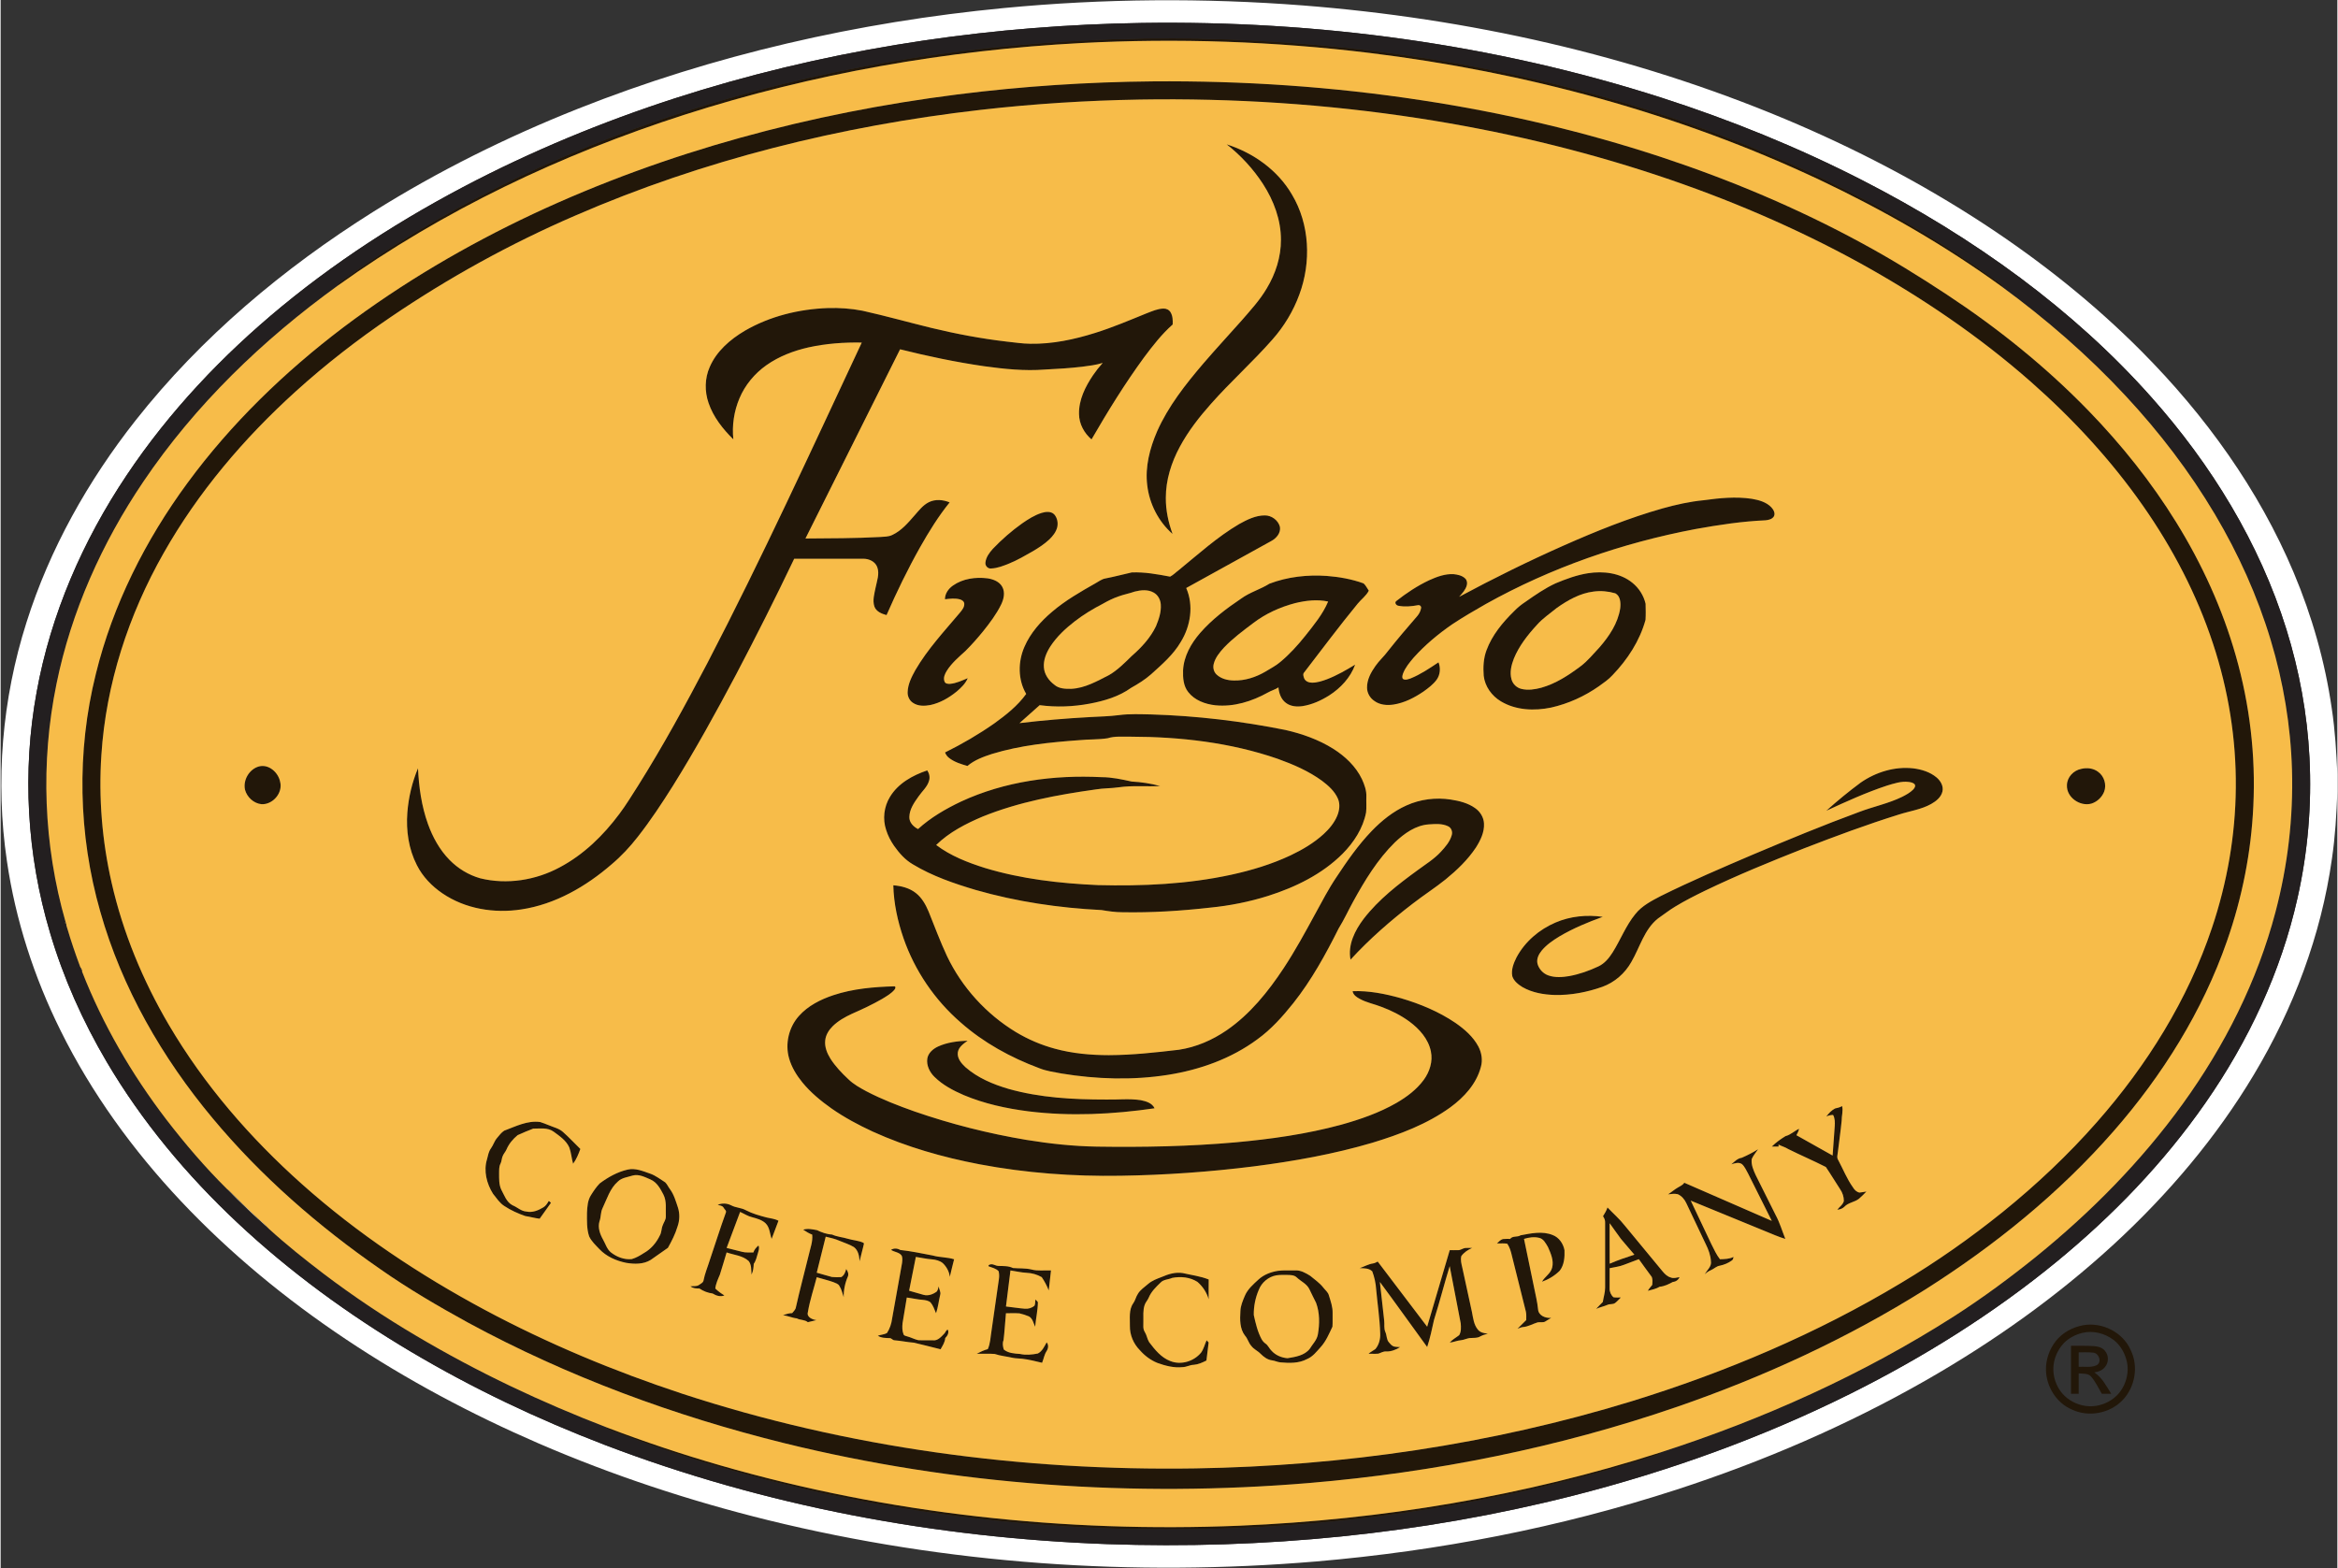 <?xml version="1.0" encoding="UTF-8"?> <svg xmlns="http://www.w3.org/2000/svg" width="289.5pt" height="194.25pt" viewBox="0 0 2562 1720" version="1.1"><rect x="0" y="0" width="2562" height="1720" fill="#333333" stroke="none"/><g id="#ffffffff"><path fill="#ffffff" opacity="1.00" d=" M 1100.24 8.79 C 1209.11 -1.61 1318.89 -2.47 1427.94 5.97 C 1609.06 20.17 1788.75 60.28 1956.52 130.55 C 2032.55 162.49 2106.03 200.71 2175.03 245.93 C 2236.94 286.58 2295.27 332.90 2347.49 385.48 C 2416.92 455.32 2475.74 536.75 2514.06 627.78 C 2534.17 675.50 2548.50 725.71 2555.87 776.98 C 2559.51 800.93 2560.94 825.13 2562.00 849.30 L 2562.00 868.02 C 2561.11 892.76 2559.63 917.52 2556.00 942.02 C 2544.21 1025.67 2513.81 1106.17 2470.46 1178.49 C 2429.11 1247.67 2376.41 1309.67 2317.23 1364.23 C 2254.80 1421.73 2185.17 1471.14 2111.58 1513.30 C 2024.76 1562.96 1932.44 1602.72 1837.37 1633.63 C 1709.29 1675.23 1576.23 1700.95 1442.10 1712.38 C 1241.32 1729.22 1037.57 1715.21 841.76 1667.14 C 755.74 1645.95 671.30 1618.10 589.96 1582.95 C 516.31 1551.05 445.15 1513.20 378.39 1468.60 C 312.77 1424.76 251.39 1374.33 197.29 1316.80 C 145.03 1261.20 99.67 1198.75 65.76 1130.28 C 36.73 1071.81 16.30 1008.93 6.89 944.29 C -6.04 856.91 1.54 766.69 28.34 682.55 C 53.75 601.96 95.84 527.21 148.01 460.96 C 219.95 369.69 310.23 294.02 408.38 232.34 C 479.31 187.82 554.63 150.45 632.41 119.49 C 781.90 60.11 940.26 24.15 1100.24 8.79 M 1251.07 25.17 C 1171.14 26.40 1091.28 32.74 1012.20 44.41 C 847.52 68.81 685.64 116.09 536.29 190.14 C 455.32 230.44 377.98 278.56 308.11 336.13 C 243.31 389.58 184.85 451.24 138.13 521.20 C 90.13 592.88 54.91 673.71 39.52 758.81 C 23.43 846.33 28.74 937.57 54.14 1022.81 C 68.81 1072.46 90.09 1120.06 116.38 1164.63 C 154.96 1230.02 204.14 1288.81 259.42 1340.71 C 317.19 1394.94 381.63 1441.81 449.71 1482.25 C 517.47 1522.51 588.93 1556.39 662.51 1584.58 C 838.12 1651.68 1025.36 1686.53 1213.02 1693.33 C 1384.36 1699.34 1556.77 1682.57 1723.07 1640.45 C 1828.25 1613.73 1930.97 1576.79 2028.16 1528.38 C 2108.45 1488.29 2185.08 1440.39 2254.50 1383.40 C 2316.01 1332.83 2371.87 1274.93 2417.38 1209.46 C 2464.55 1141.75 2500.27 1065.57 2518.28 984.87 C 2529.65 934.47 2534.07 882.50 2531.43 830.90 C 2529.02 783.12 2520.34 735.70 2506.09 690.04 C 2476.64 595.31 2423.54 509.07 2357.78 435.24 C 2314.90 387.01 2266.59 343.74 2214.92 305.13 C 2160.28 264.41 2101.90 228.80 2041.28 197.72 C 1970.54 161.50 1896.67 131.52 1821.05 107.16 C 1637.38 48.21 1443.74 22.28 1251.07 25.17 Z"></path><path fill="#ffffff" opacity="1.00" d=" M 88.47 1061.96 C 88.66 1062.42 89.04 1063.34 89.23 1063.80 C 88.92 1063.53 88.29 1062.98 87.98 1062.71 L 88.47 1061.96 Z"></path><path fill="#ffffff" opacity="1.00" d=" M 248.26 1303.97 C 250.58 1305.55 252.54 1307.57 254.47 1309.60 C 262.11 1317.28 269.94 1324.75 277.83 1332.18 C 283.14 1337.42 289.17 1341.95 294.13 1347.55 C 278.26 1333.65 262.92 1319.13 248.26 1303.97 Z"></path></g><g id="#231f20ff"><path fill="#231f20" opacity="1.00" d=" M 1251.07 25.17 C 1443.74 22.28 1637.38 48.21 1821.05 107.16 C 1896.67 131.52 1970.54 161.50 2041.28 197.72 C 2101.90 228.80 2160.28 264.41 2214.92 305.13 C 2266.59 343.74 2314.90 387.01 2357.78 435.24 C 2423.54 509.07 2476.64 595.31 2506.09 690.04 C 2520.34 735.70 2529.02 783.12 2531.43 830.90 C 2534.07 882.50 2529.65 934.47 2518.28 984.87 C 2500.27 1065.57 2464.55 1141.75 2417.38 1209.46 C 2371.87 1274.93 2316.01 1332.83 2254.50 1383.40 C 2185.08 1440.39 2108.45 1488.29 2028.16 1528.38 C 1930.97 1576.79 1828.25 1613.73 1723.07 1640.45 C 1556.77 1682.57 1384.36 1699.34 1213.02 1693.33 C 1025.36 1686.53 838.12 1651.68 662.51 1584.58 C 588.93 1556.39 517.47 1522.51 449.71 1482.25 C 381.63 1441.81 317.19 1394.94 259.42 1340.71 C 204.14 1288.81 154.96 1230.02 116.38 1164.63 C 90.09 1120.06 68.81 1072.46 54.14 1022.81 C 28.74 937.57 23.43 846.33 39.52 758.81 C 54.91 673.71 90.13 592.88 138.13 521.20 C 184.85 451.24 243.31 389.58 308.11 336.13 C 377.98 278.56 455.32 230.44 536.29 190.14 C 685.64 116.09 847.52 68.81 1012.20 44.41 C 1091.28 32.74 1171.14 26.40 1251.07 25.17 M 1224.94 43.05 C 1215.92 42.83 1206.95 44.03 1197.95 44.00 C 1045.76 50.82 894.10 76.28 748.92 122.84 C 676.79 146.05 606.17 174.25 538.62 208.64 C 480.58 237.63 424.96 271.44 372.36 309.40 C 371.18 310.38 369.54 311.38 369.72 313.18 C 287.48 372.53 213.21 444.09 156.34 528.39 C 111.11 595.36 77.39 670.59 61.24 749.94 C 43.56 836.08 46.94 926.51 71.18 1011.03 L 70.65 1011.80 L 71.03 1012.80 L 71.91 1012.97 C 71.87 1015.03 72.81 1016.97 73.33 1018.94 C 77.25 1032.23 81.72 1045.35 86.53 1058.34 C 87.14 1059.52 87.22 1061.19 88.47 1061.96 L 87.98 1062.71 C 88.29 1062.98 88.92 1063.53 89.23 1063.80 C 89.26 1064.26 89.32 1065.17 89.34 1065.62 C 112.03 1123.68 143.72 1178.02 181.52 1227.51 C 202.15 1254.34 224.20 1280.17 248.26 1303.97 C 262.92 1319.13 278.26 1333.65 294.13 1347.55 C 313.21 1364.99 333.52 1381.13 354.08 1396.82 C 386.68 1421.52 420.72 1444.29 455.95 1465.07 C 522.60 1504.61 592.90 1537.85 665.23 1565.61 C 664.91 1565.86 664.29 1566.38 663.97 1566.64 C 847.36 1637.51 1043.74 1672.49 1240.00 1676.86 C 1266.00 1677.23 1292.00 1677.21 1318.00 1676.92 C 1486.29 1673.39 1654.55 1647.49 1814.96 1595.92 C 1816.46 1595.11 1819.34 1595.10 1819.39 1592.93 C 1932.26 1556.55 2041.40 1507.54 2141.45 1443.66 C 2141.50 1443.63 2141.60 1443.56 2141.66 1443.53 C 2172.98 1423.42 2202.98 1401.28 2231.95 1377.91 C 2292.12 1329.09 2347.07 1273.43 2392.49 1210.53 C 2438.32 1147.11 2474.21 1076.00 2494.15 1000.16 C 2507.59 949.34 2513.80 896.59 2512.25 844.04 C 2510.82 795.92 2502.84 748.03 2488.92 701.96 C 2474.41 653.71 2453.52 607.47 2427.85 564.14 C 2400.11 517.34 2366.87 473.90 2329.82 434.10 C 2288.62 389.73 2242.65 349.94 2193.85 314.17 L 2195.33 314.27 C 2193.27 311.39 2190.14 309.65 2187.36 307.62 C 2133.50 268.74 2076.25 234.62 2016.67 205.27 C 1983.82 188.62 1950.06 173.85 1915.95 159.99 C 1835.95 127.87 1753.20 102.76 1669.06 84.07 C 1572.17 62.59 1473.41 49.55 1374.32 44.60 C 1365.88 43.78 1357.38 44.27 1348.95 43.39 C 1336.64 42.77 1324.30 43.22 1312.00 42.33 C 1294.99 42.06 1277.97 42.11 1260.96 42.20 C 1248.94 42.06 1236.96 43.16 1224.94 43.05 Z"></path></g><g id="#221709ff"><path fill="#221709" opacity="1.00" d=" M 1224.94 43.05 C 1236.96 43.16 1248.94 42.06 1260.96 42.20 C 1277.97 42.11 1294.99 42.06 1312.00 42.33 C 1324.30 43.22 1336.64 42.77 1348.95 43.39 C 1357.38 44.27 1365.88 43.78 1374.32 44.60 C 1473.41 49.55 1572.17 62.59 1669.06 84.07 C 1753.20 102.76 1835.95 127.87 1915.95 159.99 C 1950.06 173.85 1983.82 188.62 2016.67 205.27 C 2076.25 234.62 2133.50 268.74 2187.36 307.62 C 2190.14 309.65 2193.27 311.39 2195.33 314.27 L 2193.85 314.17 C 2131.44 268.89 2064.27 230.38 1994.63 197.38 C 1839.23 124.14 1671.33 78.95 1501.03 58.06 C 1396.24 45.29 1290.34 41.70 1184.93 47.18 C 1037.31 54.94 890.45 80.66 749.64 125.86 C 614.80 169.25 485.10 230.61 369.72 313.18 C 369.54 311.38 371.18 310.38 372.36 309.40 C 424.96 271.44 480.58 237.63 538.62 208.64 C 606.17 174.25 676.79 146.05 748.92 122.84 C 894.10 76.28 1045.76 50.82 1197.95 44.00 C 1206.95 44.03 1215.92 42.83 1224.94 43.05 Z"></path><path fill="#221709" opacity="1.00" d=" M 1263.21 89.24 C 1361.80 88.41 1460.50 95.00 1557.97 109.96 C 1647.07 123.47 1735.15 144.04 1820.76 172.26 C 1896.50 197.31 1970.33 228.39 2040.43 266.54 C 2072.50 283.87 2103.54 303.05 2133.96 323.13 C 2189.99 360.08 2242.63 402.41 2289.38 450.63 C 2325.43 487.84 2357.98 528.55 2385.24 572.65 C 2413.49 618.28 2436.02 667.58 2450.69 719.26 C 2465.93 772.66 2472.55 828.54 2469.86 884.03 C 2467.53 934.40 2457.63 984.37 2440.99 1031.95 C 2414.18 1109.00 2370.16 1179.31 2316.60 1240.56 C 2257.01 1308.69 2185.96 1366.18 2109.59 1414.48 C 2024.73 1467.77 1933.14 1509.91 1838.50 1542.61 C 1708.21 1587.54 1572.05 1614.69 1434.81 1626.31 C 1242.24 1642.35 1046.83 1628.85 859.06 1582.59 C 738.83 1552.82 621.61 1509.62 512.63 1450.53 C 479.64 1432.43 447.09 1413.38 416.24 1391.78 C 348.40 1344.75 285.51 1290.00 232.59 1226.50 C 177.15 1160.07 132.89 1083.34 109.27 999.80 C 85.04 915.25 83.10 824.38 104.40 739.00 C 122.99 663.29 158.71 592.41 204.77 529.75 C 252.68 464.47 311.50 407.66 375.95 358.84 C 440.48 310.19 510.53 269.08 583.62 234.69 C 730.31 166.00 888.66 123.92 1049.11 103.56 C 1120.12 94.60 1191.65 89.88 1263.21 89.24 M 1249.08 109.17 C 1190.63 110.19 1132.22 113.86 1074.14 120.51 C 921.54 138.02 770.66 175.24 629.63 236.59 C 558.99 267.14 491.30 304.44 427.66 347.72 C 391.12 372.54 356.14 399.70 323.39 429.35 C 266.66 480.73 216.41 539.88 178.64 606.64 C 140.22 674.28 115.45 750.16 110.45 827.98 C 107.31 874.89 111.20 922.24 121.68 968.07 C 134.14 1022.85 155.90 1075.32 184.32 1123.71 C 222.96 1189.55 273.51 1247.90 330.40 1298.59 C 391.05 1352.69 459.13 1398.02 530.67 1436.38 C 599.97 1473.48 672.79 1503.81 747.42 1528.43 C 928.44 1587.76 1119.78 1613.26 1310.01 1610.31 C 1471.82 1607.65 1633.62 1584.13 1788.44 1536.61 C 1891.38 1504.81 1991.41 1462.47 2083.81 1406.85 C 2122.68 1383.66 2159.78 1357.54 2195.03 1329.16 C 2232.10 1299.17 2266.93 1266.34 2298.41 1230.51 C 2353.24 1168.23 2398.13 1096.34 2424.55 1017.41 C 2441.13 968.03 2450.24 916.08 2450.65 863.97 C 2451.18 810.27 2442.45 756.56 2425.58 705.60 C 2407.91 651.90 2381.45 601.29 2349.12 554.99 C 2314.02 504.70 2272.10 459.37 2226.14 418.85 C 2169.05 368.55 2105.67 325.71 2039.20 288.85 C 1968.08 249.71 1893.11 217.76 1816.10 192.18 C 1731.03 163.94 1643.47 143.38 1554.91 129.71 C 1453.80 114.13 1351.35 107.48 1249.08 109.17 Z"></path><path fill="#221709" opacity="1.00" d=" M 1344.26 158.30 C 1373.47 167.62 1400.20 186.56 1415.78 213.32 C 1435.40 246.06 1437.05 287.59 1423.91 323.00 C 1417.31 341.13 1407.14 357.93 1394.35 372.37 C 1372.87 396.83 1348.50 418.57 1326.94 442.96 C 1314.08 457.44 1302.05 472.84 1292.86 489.95 C 1283.58 507.13 1277.47 526.36 1277.52 546.01 C 1277.41 559.52 1280.29 572.89 1284.91 585.54 C 1269.45 572.00 1259.49 552.47 1257.14 532.10 C 1254.62 511.79 1260.03 491.45 1268.02 472.92 C 1280.29 445.35 1299.18 421.43 1318.64 398.62 C 1332.35 382.68 1346.63 367.25 1360.59 351.54 C 1370.38 340.25 1380.61 329.16 1388.21 316.21 C 1397.86 300.22 1403.83 281.77 1403.74 262.99 C 1403.78 241.17 1395.85 220.00 1384.13 201.84 C 1373.38 185.26 1359.78 170.52 1344.26 158.30 Z"></path><path fill="#221709" opacity="1.00" d=" M 815.84 362.77 C 843.41 346.74 875.29 338.96 907.02 337.82 C 919.74 337.46 932.52 338.32 945.02 340.78 C 970.35 346.42 995.34 353.47 1020.55 359.62 C 1047.73 366.19 1075.26 371.39 1103.05 374.62 C 1111.67 375.53 1120.27 376.90 1128.96 376.97 C 1153.15 377.41 1177.08 372.31 1200.05 365.08 C 1219.31 359.05 1237.91 351.14 1256.59 343.53 C 1262.53 341.31 1268.49 338.49 1274.97 338.41 C 1278.01 338.27 1281.12 339.75 1282.70 342.41 C 1285.13 346.42 1285.24 351.29 1285.04 355.84 C 1273.08 366.40 1263.25 379.08 1253.72 391.81 C 1232.65 420.59 1213.91 451.01 1196.05 481.87 C 1187.96 474.95 1182.44 464.81 1182.35 454.04 C 1181.98 438.55 1189.23 424.10 1197.66 411.55 C 1200.90 406.79 1204.47 402.25 1208.34 397.99 C 1201.06 400.28 1193.45 401.16 1185.92 402.15 C 1172.32 403.75 1158.65 404.57 1144.98 405.25 C 1122.63 407.02 1100.22 404.63 1078.09 401.58 C 1047.14 397.07 1016.48 390.66 986.15 383.05 C 951.55 452.20 917.00 521.38 882.41 590.54 C 909.61 590.33 936.83 590.37 964.01 588.91 C 968.60 588.53 973.46 588.73 977.70 586.62 C 987.74 581.92 995.01 573.25 1002.16 565.07 C 1006.80 559.79 1011.26 553.95 1017.68 550.73 C 1024.80 547.18 1033.31 547.96 1040.50 550.94 C 1028.15 566.21 1017.79 582.97 1008.13 600.04 C 994.54 624.19 982.42 649.15 971.31 674.54 C 965.97 673.11 959.90 670.68 957.95 665.00 C 955.79 658.28 957.97 651.21 959.28 644.55 C 960.70 637.18 963.88 629.42 961.14 621.97 C 958.92 615.85 952.16 612.73 945.98 612.74 C 920.68 612.72 895.37 612.74 870.07 612.73 C 849.71 655.39 828.47 697.63 806.46 739.46 C 784.46 780.96 761.81 822.15 736.93 862.01 C 724.94 881.05 712.52 899.88 698.63 917.61 C 690.07 928.62 680.52 938.87 669.85 947.87 C 641.76 972.21 608.07 991.71 570.89 997.30 C 541.27 1001.88 509.45 996.77 484.43 979.71 C 472.79 971.82 462.70 961.34 456.36 948.72 C 447.29 931.05 444.42 910.72 445.93 891.06 C 447.23 874.40 451.14 857.91 457.60 842.49 C 458.54 863.22 461.49 884.04 468.52 903.64 C 473.71 918.08 481.29 931.90 492.09 942.93 C 501.35 952.44 513.07 959.56 525.86 963.19 C 555.11 970.37 586.67 965.35 613.05 951.12 C 639.22 937.25 660.89 916.09 678.45 892.47 C 685.84 882.66 692.14 872.12 698.78 861.82 C 726.27 818.11 751.01 772.74 774.95 727.02 C 834.91 611.66 889.00 493.39 944.14 375.68 C 924.64 375.31 905.05 376.73 885.98 380.90 C 869.50 384.61 853.37 390.74 839.52 400.54 C 826.61 409.69 816.09 422.31 809.99 436.95 C 804.05 451.03 801.75 466.62 803.34 481.81 C 791.83 470.47 781.42 457.37 776.17 441.90 C 771.77 429.17 771.95 414.79 777.47 402.43 C 784.94 385.08 799.90 372.22 815.84 362.77 Z"></path><path fill="#221709" opacity="1.00" d=" M 1867.07 548.59 C 1884.56 546.17 1902.43 544.37 1920.00 547.01 C 1927.71 548.35 1935.94 550.52 1941.48 556.42 C 1943.82 558.96 1945.97 562.80 1944.24 566.24 C 1942.37 569.37 1938.43 570.23 1935.08 570.58 C 1909.22 571.71 1883.57 575.60 1858.13 580.20 C 1777.91 595.38 1699.72 622.51 1628.37 662.37 C 1615.93 669.46 1603.53 676.67 1591.59 684.58 C 1576.19 695.20 1561.69 707.27 1549.19 721.23 C 1544.70 726.55 1540.10 732.04 1537.59 738.62 C 1537.02 740.47 1536.16 742.75 1537.47 744.50 C 1540.01 746.30 1543.28 744.78 1545.95 743.97 C 1556.88 739.53 1566.72 732.86 1576.49 726.33 C 1578.97 732.55 1578.40 739.99 1574.41 745.46 C 1570.58 750.61 1565.37 754.52 1560.21 758.24 C 1550.23 765.04 1539.16 770.79 1527.11 772.65 C 1520.04 773.69 1512.25 773.10 1506.30 768.77 C 1501.40 765.57 1498.14 759.97 1498.13 754.08 C 1498.02 745.33 1502.41 737.31 1507.34 730.36 C 1511.39 724.46 1516.88 719.76 1521.08 713.98 C 1531.50 700.84 1542.35 688.05 1553.37 675.40 C 1555.38 672.96 1556.87 670.02 1557.39 666.89 C 1557.84 664.89 1555.90 663.21 1554.00 663.65 C 1546.98 664.96 1539.63 665.67 1532.58 664.30 C 1530.29 664.07 1527.91 661.02 1530.09 659.21 C 1541.32 650.36 1553.34 642.38 1566.31 636.28 C 1574.64 632.52 1583.58 629.16 1592.88 629.63 C 1597.38 630.09 1602.27 631.06 1605.67 634.31 C 1607.73 636.21 1608.23 639.28 1607.48 641.90 C 1606.14 646.90 1602.44 650.74 1599.11 654.51 C 1636.71 634.33 1675.00 615.40 1714.03 598.12 C 1749.29 582.51 1785.16 568.00 1822.30 557.49 C 1836.97 553.42 1851.89 550.04 1867.07 548.59 Z"></path><path fill="#221709" opacity="1.00" d=" M 1141.30 562.49 C 1145.76 561.12 1151.43 560.43 1155.09 564.00 C 1158.57 567.84 1159.64 573.58 1158.36 578.54 C 1156.96 583.71 1153.48 588.02 1149.68 591.67 C 1144.26 596.75 1137.98 600.81 1131.60 604.57 C 1123.20 609.36 1114.83 614.25 1105.86 617.92 C 1099.48 620.49 1092.92 623.17 1085.97 623.41 C 1082.40 623.86 1079.30 620.47 1079.72 616.99 C 1080.30 611.11 1084.03 606.13 1087.86 601.87 C 1097.68 591.59 1108.43 582.18 1120.02 573.95 C 1126.65 569.37 1133.56 564.95 1141.30 562.49 Z"></path><path fill="#221709" opacity="1.00" d=" M 1357.86 574.74 C 1366.52 569.95 1375.86 565.22 1386.00 565.22 C 1393.49 565.15 1400.84 570.56 1402.64 577.88 C 1403.70 584.50 1398.66 590.38 1393.14 593.29 C 1362.04 610.46 1330.95 627.63 1299.87 644.83 C 1308.25 663.91 1304.70 686.53 1293.93 703.93 C 1285.78 717.97 1273.31 728.61 1261.44 739.37 C 1254.76 745.25 1247.20 749.97 1239.46 754.30 C 1226.12 763.92 1210.05 768.62 1194.08 771.63 C 1176.02 775.02 1157.43 775.74 1139.21 773.31 C 1131.86 779.90 1124.44 786.43 1117.07 793.02 C 1142.63 789.94 1168.31 787.83 1194.01 786.40 C 1204.67 785.75 1215.36 785.64 1225.97 784.24 C 1237.91 782.65 1249.99 783.25 1262.00 783.49 C 1311.23 785.00 1360.31 790.80 1408.59 800.51 C 1426.94 804.69 1444.99 811.06 1461.00 821.09 C 1474.04 829.32 1485.82 840.36 1492.54 854.43 C 1495.34 860.55 1497.72 867.15 1497.37 873.99 C 1497.15 879.64 1497.72 885.32 1497.07 890.95 C 1493.72 908.39 1483.63 923.86 1471.26 936.31 C 1448.83 958.71 1419.58 972.96 1389.66 982.47 C 1368.94 988.99 1347.53 993.23 1325.91 995.35 C 1294.07 998.95 1262.02 1000.98 1229.97 1000.39 C 1222.26 1000.40 1214.64 999.29 1207.07 998.01 C 1160.44 995.70 1113.91 988.85 1068.99 975.94 C 1045.27 968.87 1021.52 960.77 1000.24 947.91 C 991.73 943.01 985.17 935.51 979.57 927.59 C 975.84 922.20 972.78 916.33 970.85 910.07 C 966.87 898.21 968.47 884.68 974.99 874.02 C 983.89 859.10 999.91 850.23 1015.95 844.85 C 1018.15 848.10 1019.10 852.21 1017.95 856.03 C 1016.08 862.97 1010.27 867.70 1006.35 873.46 C 1001.58 880.15 996.41 887.51 996.30 896.04 C 996.17 902.03 1000.85 906.64 1005.85 909.17 C 1019.73 896.54 1036.15 887.01 1053.04 879.00 C 1100.93 856.79 1154.68 849.61 1207.07 852.27 C 1218.25 852.28 1229.22 854.68 1240.08 857.07 C 1250.60 857.64 1261.10 859.20 1271.27 862.02 C 1256.15 862.76 1240.92 861.20 1225.88 863.38 C 1217.57 864.61 1209.13 864.29 1200.85 865.70 C 1158.63 871.60 1116.24 879.47 1076.57 895.52 C 1058.26 903.27 1040.03 912.61 1025.72 926.65 C 1041.59 938.64 1060.41 945.94 1079.24 951.87 C 1119.34 964.03 1161.30 968.78 1203.04 970.64 C 1251.94 971.87 1301.25 969.69 1349.19 959.28 C 1371.48 954.43 1393.47 947.78 1414.16 938.08 C 1427.23 931.88 1439.87 924.44 1450.59 914.64 C 1456.73 908.98 1462.24 902.37 1465.47 894.60 C 1467.87 888.72 1468.83 881.81 1466.21 875.84 C 1462.65 867.66 1455.78 861.54 1448.80 856.27 C 1434.06 845.53 1417.14 838.22 1400.06 832.09 C 1348.42 814.27 1293.43 807.97 1239.01 807.87 C 1230.56 808.09 1221.91 806.98 1213.72 809.59 C 1203.55 811.18 1193.16 810.66 1182.91 811.67 C 1150.61 814.01 1118.03 817.26 1086.93 826.79 C 1077.43 829.89 1067.73 833.43 1060.01 839.98 C 1052.97 837.96 1045.73 835.77 1039.89 831.19 C 1037.85 829.65 1036.37 827.52 1035.44 825.17 C 1054.19 815.89 1072.33 805.32 1089.47 793.31 C 1102.34 784.01 1115.09 773.99 1124.42 760.98 C 1115.25 745.45 1115.34 725.66 1122.49 709.37 C 1129.05 694.14 1140.33 681.46 1152.88 670.85 C 1167.41 658.44 1184.06 648.92 1200.61 639.52 C 1204.02 637.70 1207.13 635.09 1211.03 634.40 C 1220.81 632.56 1230.41 629.91 1240.12 627.76 C 1254.29 627.16 1268.35 629.77 1282.22 632.38 C 1285.83 630.51 1288.70 627.42 1291.98 625.01 C 1313.37 607.55 1333.97 588.81 1357.86 574.74 M 1243.46 648.73 C 1237.72 650.78 1231.70 651.85 1225.98 653.94 C 1219.76 656.02 1213.90 658.97 1208.23 662.23 C 1197.47 667.74 1187.12 674.07 1177.55 681.46 C 1167.44 689.29 1157.89 698.17 1150.88 708.96 C 1146.53 715.77 1143.15 723.72 1143.83 731.96 C 1144.40 739.60 1149.14 746.33 1155.16 750.81 C 1160.21 755.37 1167.50 755.50 1173.92 755.39 C 1188.99 754.63 1202.28 746.91 1215.38 740.24 C 1224.80 734.74 1232.47 726.86 1240.22 719.30 C 1250.83 710.10 1260.62 699.46 1266.75 686.71 C 1269.83 679.20 1272.60 671.19 1272.00 662.95 C 1271.68 657.68 1268.92 652.43 1264.20 649.85 C 1257.92 646.23 1250.18 647.03 1243.46 648.73 Z"></path><path fill="#221709" opacity="1.00" d=" M 1740.46 628.63 C 1757.10 626.04 1775.63 628.15 1789.06 639.12 C 1796.23 644.90 1801.48 653.11 1803.53 662.11 C 1803.69 667.99 1803.82 673.91 1803.46 679.78 C 1797.14 702.75 1783.75 723.25 1767.36 740.31 C 1763.01 745.09 1757.66 748.75 1752.45 752.49 C 1736.67 763.57 1718.80 771.70 1699.98 775.94 C 1681.66 779.75 1661.39 778.98 1644.99 769.18 C 1634.93 763.23 1627.35 752.79 1626.05 741.04 C 1625.32 731.64 1625.78 721.97 1629.13 713.05 C 1635.25 696.46 1646.83 682.58 1659.29 670.33 C 1663.10 666.35 1667.40 662.89 1672.01 659.87 C 1682.49 652.52 1693.09 645.18 1704.73 639.76 C 1716.23 634.94 1728.09 630.58 1740.46 628.63 M 1746.51 648.72 C 1731.52 650.54 1718.08 658.26 1705.97 666.82 C 1698.65 672.88 1690.59 678.15 1684.32 685.36 C 1674.25 696.29 1664.86 708.23 1659.16 722.08 C 1656.33 729.30 1654.31 737.44 1656.54 745.10 C 1657.96 750.21 1662.26 754.26 1667.40 755.49 C 1674.60 757.24 1682.14 756.08 1689.19 754.19 C 1705.00 749.75 1718.96 740.63 1731.98 730.89 C 1739.99 724.98 1746.16 717.13 1752.96 709.96 C 1763.61 697.73 1773.22 683.51 1775.71 667.16 C 1776.37 661.42 1776.13 653.82 1770.41 650.67 C 1762.69 648.41 1754.49 647.62 1746.51 648.72 Z"></path><path fill="#221709" opacity="1.00" d=" M 1391.09 640.11 C 1411.02 632.52 1432.74 630.12 1453.95 631.58 C 1467.65 632.65 1481.37 635.05 1494.32 639.77 C 1496.81 641.88 1498.15 645.11 1500.05 647.77 C 1497.19 653.44 1491.86 657.11 1487.93 661.93 C 1467.72 686.55 1448.67 712.09 1429.25 737.33 C 1427.44 739.12 1428.45 741.81 1429.19 743.88 C 1430.55 747.31 1434.48 748.67 1437.91 748.65 C 1443.48 748.65 1448.86 746.89 1454.04 744.98 C 1464.95 740.78 1475.13 734.94 1485.10 728.87 C 1479.97 743.05 1469.18 754.57 1456.64 762.62 C 1447.74 768.22 1437.94 772.68 1427.50 774.34 C 1421.26 775.24 1414.33 774.77 1409.17 770.80 C 1403.87 766.86 1401.50 760.17 1401.02 753.80 C 1397.42 756.24 1393.12 757.26 1389.39 759.46 C 1371.99 769.15 1351.96 775.46 1331.88 773.43 C 1320.76 772.22 1309.15 768.04 1302.09 758.94 C 1296.75 752.25 1296.16 743.26 1296.43 735.05 C 1297.23 719.62 1305.21 705.59 1315.13 694.15 C 1328.09 679.26 1344.00 667.29 1360.30 656.31 C 1369.75 649.44 1381.25 646.32 1391.09 640.11 M 1419.08 661.46 C 1402.64 665.79 1386.84 672.97 1373.30 683.32 C 1362.17 691.73 1350.84 700.07 1341.21 710.23 C 1336.50 715.41 1331.79 721.08 1330.05 728.00 C 1328.93 732.12 1330.02 736.85 1333.22 739.78 C 1338.20 744.45 1345.30 746.14 1351.97 746.25 C 1364.17 746.61 1376.16 742.70 1386.62 736.59 C 1392.12 733.14 1398.02 730.25 1402.98 725.99 C 1413.19 717.55 1422.08 707.69 1430.34 697.37 C 1439.69 685.53 1449.58 673.69 1455.49 659.67 C 1443.45 657.05 1430.92 658.56 1419.08 661.46 Z"></path><path fill="#221709" opacity="1.00" d=" M 1044.10 642.16 C 1055.03 634.45 1069.07 632.62 1082.10 634.24 C 1088.34 635.17 1095.09 637.77 1098.24 643.63 C 1101.53 649.72 1099.83 657.04 1096.96 662.94 C 1091.77 673.55 1084.60 683.03 1077.25 692.22 C 1071.12 699.75 1064.70 707.05 1057.81 713.90 C 1050.51 720.56 1042.79 727.05 1037.45 735.47 C 1035.34 738.90 1033.30 743.12 1034.80 747.18 C 1035.56 749.85 1038.77 750.13 1041.09 749.93 C 1047.89 749.31 1054.11 746.28 1060.34 743.72 C 1057.84 749.64 1053.09 754.20 1048.28 758.29 C 1039.84 765.17 1030.10 770.85 1019.36 773.15 C 1013.04 774.34 1005.91 774.56 1000.36 770.79 C 996.43 768.32 994.27 763.62 994.45 759.04 C 994.69 750.38 998.73 742.44 1002.82 735.01 C 1016.28 711.88 1034.64 692.21 1051.80 671.84 C 1054.11 669.03 1056.77 665.88 1056.54 662.01 C 1056.38 659.51 1054.04 657.92 1051.84 657.31 C 1046.46 655.81 1040.81 656.53 1035.37 657.18 C 1035.32 650.99 1039.19 645.58 1044.10 642.16 Z"></path><path fill="#221709" opacity="1.00" d=" M 283.35 840.47 C 294.19 837.78 304.46 847.18 306.45 857.40 C 309.63 869.59 298.26 882.66 285.89 881.89 C 277.41 881.00 270.09 874.16 267.92 866.02 C 265.60 855.30 272.69 843.31 283.35 840.47 Z"></path><path fill="#221709" opacity="1.00" d=" M 2039.36 858.25 C 2056.02 846.70 2076.72 840.30 2097.04 842.61 C 2106.13 843.75 2115.37 846.57 2122.51 852.54 C 2126.94 856.25 2130.40 862.07 2128.99 868.03 C 2127.50 874.33 2122.02 878.63 2116.65 881.67 C 2105.64 887.82 2092.94 889.44 2081.09 893.30 C 2046.01 904.23 2011.57 917.08 1977.31 930.32 C 1940.70 944.74 1904.25 959.65 1868.78 976.73 C 1857.69 982.13 1846.66 987.71 1836.11 994.12 C 1829.49 998.04 1823.50 1002.89 1817.16 1007.21 C 1802.00 1019.23 1797.29 1038.87 1787.91 1054.93 C 1780.92 1067.41 1769.57 1077.34 1756.08 1082.20 C 1739.42 1088.07 1721.75 1091.50 1704.04 1091.13 C 1691.82 1090.76 1679.28 1088.65 1668.56 1082.50 C 1663.91 1079.66 1659.20 1075.97 1657.41 1070.64 C 1655.96 1063.45 1658.84 1056.27 1662.00 1049.94 C 1671.20 1032.71 1686.88 1019.32 1704.76 1011.69 C 1720.99 1004.69 1739.17 1002.95 1756.60 1005.44 C 1740.21 1011.32 1724.03 1018.05 1709.02 1026.93 C 1701.92 1031.26 1694.90 1036.04 1689.56 1042.50 C 1686.30 1046.48 1683.70 1051.73 1685.04 1056.99 C 1686.69 1062.84 1691.33 1067.81 1697.12 1069.75 C 1704.42 1072.27 1712.36 1071.68 1719.86 1070.41 C 1730.92 1068.38 1741.61 1064.60 1751.77 1059.80 C 1758.56 1056.66 1763.46 1050.68 1767.38 1044.48 C 1776.09 1030.69 1781.89 1015.07 1792.32 1002.37 C 1799.59 993.23 1810.24 987.85 1820.38 982.53 C 1853.38 966.16 1887.28 951.69 1921.13 937.19 C 1959.68 920.94 1998.34 904.91 2037.61 890.47 C 2053.16 884.53 2069.68 881.25 2084.69 873.90 C 2089.01 871.72 2093.39 869.39 2096.85 865.93 C 2098.21 864.47 2099.82 862.28 2098.66 860.24 C 2097.04 858.27 2094.35 857.84 2092.00 857.50 C 2083.80 856.47 2075.81 859.25 2068.08 861.55 C 2045.29 869.07 2023.43 879.06 2001.67 889.09 C 2013.74 878.24 2026.31 867.92 2039.36 858.25 Z"></path><path fill="#221709" opacity="1.00" d=" M 2281.16 843.19 C 2287.39 841.65 2294.40 842.41 2299.62 846.35 C 2306.34 851.10 2309.24 860.55 2306.27 868.24 C 2303.84 874.37 2298.54 879.35 2292.22 881.29 C 2279.80 884.68 2264.86 874.37 2265.51 861.05 C 2265.62 852.26 2272.74 844.85 2281.16 843.19 Z"></path><path fill="#221709" opacity="1.00" d=" M 1541.28 883.31 C 1556.42 876.43 1573.56 874.30 1589.97 876.84 C 1599.31 878.30 1608.88 880.63 1616.67 886.23 C 1622.16 890.07 1626.06 896.32 1626.36 903.10 C 1626.89 912.67 1622.46 921.62 1617.47 929.49 C 1608.56 942.90 1596.79 954.15 1584.38 964.29 C 1572.83 973.59 1560.32 981.59 1548.61 990.66 C 1524.16 1009.36 1500.85 1029.68 1480.03 1052.38 C 1476.85 1036.05 1484.90 1020.22 1494.49 1007.56 C 1510.89 986.27 1532.41 969.71 1553.99 954.00 C 1562.59 947.67 1571.81 941.99 1579.10 934.07 C 1583.96 928.78 1588.95 923.10 1590.95 916.05 C 1592.20 912.27 1590.64 907.76 1586.93 906.08 C 1580.43 902.95 1572.92 903.58 1565.93 904.03 C 1551.37 905.02 1538.93 914.00 1528.69 923.74 C 1509.63 942.47 1495.62 965.56 1482.84 988.84 C 1477.49 998.52 1472.94 1008.64 1467.07 1018.04 C 1452.72 1046.70 1437.19 1074.99 1417.21 1100.17 C 1405.58 1114.72 1393.04 1128.82 1377.86 1139.76 C 1349.22 1160.95 1314.79 1173.21 1279.80 1178.73 C 1241.16 1184.81 1201.58 1183.56 1163.06 1177.22 C 1154.87 1175.64 1146.50 1174.56 1138.73 1171.41 C 1107.48 1159.77 1077.67 1143.45 1052.61 1121.29 C 1024.17 1096.65 1002.27 1064.50 989.94 1028.94 C 983.48 1010.25 979.21 990.66 978.73 970.86 C 987.51 971.53 996.53 973.81 1003.53 979.41 C 1010.07 984.56 1014.22 992.03 1017.40 999.58 C 1023.96 1015.92 1030.12 1032.44 1037.56 1048.41 C 1053.91 1082.78 1080.63 1112.09 1113.16 1131.84 C 1126.51 1139.86 1140.97 1146.03 1156.02 1150.08 C 1175.21 1155.34 1195.19 1157.08 1215.04 1157.13 C 1240.79 1157.03 1266.42 1154.21 1291.96 1151.19 C 1310.69 1148.36 1328.49 1140.65 1344.07 1129.96 C 1369.80 1112.28 1389.69 1087.54 1406.75 1061.70 C 1419.36 1042.54 1430.36 1022.39 1441.28 1002.24 C 1448.80 988.57 1455.96 974.66 1464.71 961.71 C 1476.38 944.07 1488.53 926.59 1503.23 911.31 C 1514.20 899.93 1526.78 889.80 1541.28 883.31 Z"></path><path fill="#221709" opacity="1.00" d=" M 913.09 1091.33 C 934.58 1084.21 957.37 1082.27 979.84 1081.64 C 981.76 1081.78 980.96 1084.22 980.15 1085.14 C 976.51 1089.62 971.31 1092.46 966.47 1095.45 C 955.83 1101.59 944.68 1106.80 933.43 1111.72 C 925.82 1115.26 918.33 1119.42 912.30 1125.35 C 908.05 1129.51 904.67 1134.90 904.07 1140.93 C 903.27 1148.07 906.10 1155.03 909.80 1161.00 C 915.21 1169.44 922.18 1176.73 929.47 1183.55 C 935.20 1189.11 942.26 1193.00 949.23 1196.76 C 966.19 1205.61 984.06 1212.54 1002.07 1218.90 C 1042.05 1232.75 1083.22 1243.15 1124.95 1250.10 C 1150.42 1254.25 1176.16 1257.02 1201.98 1257.43 C 1252.73 1258.20 1303.55 1257.22 1354.13 1252.72 C 1392.94 1249.16 1431.73 1243.72 1469.41 1233.51 C 1490.49 1227.64 1511.39 1220.42 1530.44 1209.48 C 1541.72 1202.92 1552.48 1194.89 1560.27 1184.29 C 1566.78 1175.39 1570.47 1163.96 1568.12 1152.97 C 1565.37 1139.32 1555.52 1128.38 1544.65 1120.31 C 1535.26 1113.41 1524.76 1108.16 1513.86 1104.11 C 1506.09 1101.07 1497.75 1099.54 1490.38 1095.51 C 1486.90 1093.63 1482.96 1091.22 1482.32 1086.96 C 1500.26 1086.30 1518.07 1089.84 1535.26 1094.68 C 1556.33 1100.87 1576.91 1109.41 1595.14 1121.79 C 1605.01 1128.69 1614.51 1136.88 1620.22 1147.68 C 1623.78 1154.48 1625.09 1162.59 1622.94 1170.05 C 1618.10 1188.55 1604.54 1203.30 1589.45 1214.35 C 1563.92 1232.84 1534.00 1244.01 1504.07 1253.14 C 1461.60 1265.69 1417.86 1273.45 1373.97 1279.09 C 1325.53 1285.17 1276.76 1288.60 1227.94 1289.37 C 1176.07 1290.22 1124.05 1286.44 1073.05 1276.77 C 1032.95 1269.10 993.36 1257.85 956.13 1240.93 C 940.53 1233.71 925.31 1225.57 911.18 1215.74 C 899.42 1207.44 888.17 1198.19 879.02 1187.01 C 872.65 1179.19 867.24 1170.39 864.47 1160.64 C 859.87 1144.67 864.15 1126.56 875.21 1114.19 C 885.17 1102.94 899.03 1096.02 913.09 1091.33 Z"></path><path fill="#221709" opacity="1.00" d=" M 1027.71 1147.69 C 1037.85 1143.02 1049.14 1141.68 1060.18 1141.27 C 1055.72 1144.59 1050.35 1148.15 1049.45 1154.10 C 1048.60 1160.62 1053.29 1166.11 1057.74 1170.25 C 1071.17 1182.07 1088.05 1189.11 1105.05 1194.11 C 1139.75 1203.92 1176.10 1205.81 1211.98 1205.80 C 1224.62 1206.11 1237.38 1204.55 1249.95 1206.47 C 1255.69 1207.63 1262.56 1209.56 1265.17 1215.40 C 1219.44 1222.03 1172.81 1224.41 1126.85 1218.72 C 1102.66 1215.63 1078.55 1210.40 1056.01 1200.93 C 1044.45 1195.91 1032.96 1189.95 1023.93 1181.00 C 1018.63 1175.86 1014.92 1168.43 1016.00 1160.93 C 1017.00 1154.69 1022.27 1150.24 1027.71 1147.69 Z"></path><path fill="#221709" opacity="1.00" d=" M 2011.24 1215.59 C 2013.91 1215.03 2016.61 1214.39 2019.00 1212.97 C 2020.34 1218.28 2018.40 1223.67 2018.50 1229.05 C 2017.40 1240.35 2015.73 1251.59 2014.41 1262.86 C 2014.14 1265.99 2012.78 1269.43 2014.79 1272.28 C 2020.11 1282.22 2024.27 1292.83 2030.86 1302.06 C 2032.46 1304.74 2034.82 1307.21 2038.03 1307.83 C 2040.59 1307.64 2043.08 1307.02 2045.65 1306.68 C 2043.05 1309.40 2040.40 1312.09 2037.54 1314.54 C 2032.67 1318.42 2025.76 1318.73 2021.46 1323.39 C 2019.40 1325.48 2016.54 1326.35 2013.71 1326.65 C 2016.05 1323.43 2019.96 1321.11 2020.92 1317.07 C 2020.97 1312.46 2019.45 1307.91 2016.85 1304.15 C 2011.54 1296.08 2006.62 1287.76 2001.19 1279.79 C 1987.64 1272.87 1973.59 1266.89 1959.96 1260.11 C 1956.61 1257.96 1952.71 1257.01 1949.25 1255.14 C 1949.28 1255.71 1949.34 1256.83 1949.38 1257.39 C 1946.87 1257.40 1944.37 1257.39 1941.91 1257.39 C 1946.37 1252.91 1951.60 1249.22 1956.95 1245.91 C 1962.55 1244.50 1966.64 1240.25 1971.79 1237.88 C 1971.29 1240.40 1970.16 1242.70 1968.91 1244.92 C 1982.14 1252.35 1995.34 1259.83 2008.60 1267.22 C 2009.37 1256.49 2010.12 1245.75 2010.92 1235.03 C 2011.15 1230.85 2011.25 1226.42 2009.11 1222.68 C 2006.50 1222.75 2003.93 1223.23 2001.64 1224.48 C 2004.24 1220.97 2007.33 1217.66 2011.24 1215.59 Z"></path><path fill="#221709" opacity="1.00" d=" M 552.07 1239.96 C 564.75 1235.25 577.60 1228.52 591.56 1230.46 C 594.79 1231.40 597.87 1232.77 601.02 1233.97 C 606.28 1236.23 612.15 1237.43 616.54 1241.36 C 623.22 1247.21 629.19 1253.83 635.60 1259.99 C 633.54 1265.66 631.25 1271.30 627.66 1276.21 C 625.98 1270.31 625.62 1264.09 623.49 1258.33 C 620.06 1250.57 612.72 1245.74 606.13 1240.89 C 599.68 1236.26 591.33 1237.76 583.91 1237.69 C 578.18 1239.95 572.41 1242.21 566.84 1244.84 C 561.69 1249.07 557.20 1254.40 554.60 1260.61 C 553.40 1263.30 551.23 1265.45 550.25 1268.26 C 549.24 1270.81 549.32 1273.68 548.03 1276.14 C 546.31 1279.47 546.60 1283.33 546.51 1286.98 C 546.57 1292.78 546.30 1298.87 548.75 1304.30 C 552.19 1310.57 554.46 1318.23 561.28 1321.76 C 566.51 1323.83 570.67 1328.33 576.57 1328.64 C 583.12 1330.08 589.57 1327.35 595.07 1324.01 C 597.71 1322.43 599.38 1319.83 600.81 1317.20 C 601.97 1317.13 602.48 1318.49 603.36 1319.08 C 599.25 1324.88 595.05 1330.64 590.97 1336.48 C 585.66 1335.90 580.55 1334.33 575.28 1333.57 C 567.30 1330.79 559.44 1327.31 552.38 1322.63 C 547.08 1319.29 543.74 1313.89 539.86 1309.15 C 532.89 1298.06 529.31 1284.00 533.30 1271.22 C 534.32 1267.18 535.03 1262.89 537.52 1259.44 C 540.15 1255.88 541.27 1251.44 544.18 1248.07 C 546.61 1245.21 548.91 1242.03 552.07 1239.96 Z"></path><path fill="#221709" opacity="1.00" d=" M 1908.96 1269.66 C 1915.13 1266.96 1921.17 1263.95 1926.86 1260.30 C 1924.54 1263.85 1921.60 1267.06 1919.91 1270.98 C 1919.09 1277.20 1921.74 1283.24 1924.31 1288.78 C 1931.59 1303.44 1938.94 1318.07 1946.26 1332.73 C 1950.70 1340.95 1953.28 1349.99 1956.75 1358.64 C 1949.24 1356.40 1942.11 1353.15 1934.86 1350.23 C 1907.58 1339.05 1880.32 1327.83 1853.03 1316.67 C 1860.57 1332.57 1868.07 1348.48 1875.65 1364.36 C 1878.56 1370.00 1881.09 1375.93 1885.08 1380.94 C 1890.12 1380.81 1895.35 1380.71 1899.97 1378.39 C 1899.69 1379.75 1899.47 1381.37 1898.21 1382.21 C 1894.30 1385.09 1889.72 1386.98 1885.00 1387.98 C 1881.17 1388.47 1878.49 1391.54 1875.04 1392.95 C 1872.53 1393.95 1870.38 1395.58 1868.43 1397.41 C 1870.89 1392.74 1876.20 1388.84 1875.18 1383.02 C 1874.76 1376.49 1872.47 1370.27 1869.57 1364.48 C 1862.47 1349.55 1855.43 1334.60 1848.32 1319.68 C 1846.38 1315.38 1843.18 1311.53 1838.82 1309.59 C 1835.30 1308.78 1831.64 1309.33 1828.12 1309.76 C 1831.75 1307.53 1834.90 1304.63 1838.59 1302.49 C 1841.14 1300.84 1844.28 1299.78 1845.94 1297.04 C 1877.94 1310.98 1909.93 1324.94 1941.93 1338.88 C 1933.27 1321.60 1924.66 1304.28 1915.96 1287.02 C 1913.95 1283.45 1912.33 1279.48 1909.28 1276.68 C 1905.78 1274.13 1901.24 1275.64 1897.57 1276.84 C 1900.98 1273.95 1904.26 1270.27 1908.96 1269.66 Z"></path><path fill="#221709" opacity="1.00" d=" M 687.47 1282.63 C 695.94 1280.68 704.16 1284.29 712.01 1287.01 C 718.13 1289.07 723.17 1293.23 728.60 1296.58 C 730.83 1298.68 731.98 1301.69 733.87 1304.10 C 738.24 1310.02 740.23 1317.18 742.54 1324.06 C 744.76 1330.83 744.55 1338.27 742.17 1344.98 C 739.75 1353.23 735.77 1360.93 731.62 1368.40 C 725.27 1372.76 718.97 1377.20 712.70 1381.68 C 704.75 1386.58 694.91 1386.35 686.00 1384.90 C 675.00 1382.69 664.15 1377.99 656.36 1369.70 C 652.32 1365.39 647.75 1361.28 645.25 1355.83 C 642.46 1347.54 642.87 1338.64 642.89 1330.02 C 643.19 1323.32 643.60 1316.13 647.43 1310.38 C 650.21 1305.94 653.17 1301.57 656.81 1297.80 C 665.98 1290.94 676.22 1285.20 687.47 1282.63 M 693.16 1289.08 C 687.57 1290.93 681.15 1291.37 676.76 1295.71 C 667.97 1303.34 664.75 1314.92 659.87 1325.05 C 657.68 1329.56 658.32 1334.75 656.57 1339.38 C 654.51 1346.24 657.15 1353.42 660.51 1359.41 C 663.18 1364.07 664.65 1369.66 668.88 1373.24 C 675.36 1378.40 683.61 1381.65 691.99 1380.77 C 696.75 1379.39 701.05 1376.89 705.18 1374.20 C 713.01 1369.87 719.02 1362.77 722.82 1354.73 C 724.77 1351.38 724.37 1347.32 725.90 1343.82 C 726.96 1340.51 729.52 1337.60 729.32 1333.99 C 728.99 1326.04 730.47 1317.59 726.77 1310.19 C 723.38 1303.66 719.67 1296.55 712.53 1293.48 C 706.52 1290.90 699.85 1287.34 693.16 1289.08 Z"></path><path fill="#221709" opacity="1.00" d=" M 786.16 1321.28 C 790.96 1319.11 796.49 1319.50 801.14 1321.89 C 806.10 1324.53 812.01 1324.38 816.95 1327.12 C 824.18 1330.93 832.08 1333.11 839.95 1335.16 C 844.26 1336.24 848.88 1336.49 852.83 1338.74 C 850.30 1345.35 847.91 1352.03 845.32 1358.62 C 843.28 1352.85 843.30 1345.99 838.66 1341.47 C 834.67 1337.69 829.12 1336.29 823.97 1334.84 C 819.22 1333.76 815.15 1330.98 810.77 1329.02 C 805.86 1342.19 800.88 1355.35 795.98 1368.53 C 801.64 1369.93 807.30 1371.34 812.95 1372.79 C 816.98 1373.91 821.19 1373.34 825.32 1373.47 C 826.30 1370.36 828.48 1367.94 830.89 1365.87 C 832.26 1368.60 830.99 1371.53 830.26 1374.26 C 829.01 1378.25 828.22 1382.52 825.71 1385.98 C 825.49 1389.98 825.17 1394.12 823.26 1397.74 C 822.92 1392.73 823.44 1387.03 820.12 1382.87 C 813.50 1376.81 804.10 1376.31 795.97 1373.47 C 793.46 1381.59 791.19 1389.78 788.56 1397.87 C 786.49 1402.77 784.14 1407.66 783.57 1413.04 C 786.54 1416.00 789.96 1418.44 793.55 1420.62 C 789.16 1422.42 784.46 1420.91 780.65 1418.52 C 775.46 1417.86 770.46 1415.93 766.12 1413.01 C 762.70 1413.00 759.05 1412.96 756.34 1410.59 C 759.50 1410.19 763.20 1411.06 765.90 1408.97 C 767.56 1407.66 769.91 1406.87 770.55 1404.64 C 772.06 1396.66 775.29 1389.17 777.67 1381.44 C 783.50 1364.31 788.87 1347.01 795.05 1330.01 C 796.25 1327.62 793.53 1326.28 792.68 1324.40 C 791.39 1322.05 788.41 1321.95 786.16 1321.28 Z"></path><path fill="#221709" opacity="1.00" d=" M 1756.85 1333.78 C 1758.78 1330.73 1760.62 1327.59 1761.77 1324.15 C 1768.09 1330.83 1775.15 1336.85 1780.80 1344.14 C 1794.53 1360.77 1808.28 1377.38 1821.99 1394.02 C 1824.45 1396.98 1827.30 1399.93 1831.17 1400.94 C 1834.29 1402.33 1837.58 1400.99 1840.77 1400.56 C 1839.44 1403.61 1836.75 1405.54 1833.45 1405.82 C 1828.94 1408.25 1824.26 1410.61 1819.09 1411.05 C 1815.05 1413.40 1810.47 1414.39 1806.01 1415.55 C 1807.27 1413.11 1809.27 1411.22 1810.86 1409.03 C 1811.11 1406.19 1811.33 1403.12 1810.37 1400.42 C 1805.45 1394.03 1800.95 1387.32 1796.13 1380.86 C 1790.77 1382.93 1785.37 1384.90 1780.01 1386.96 C 1774.93 1389.05 1769.41 1389.52 1764.12 1390.75 C 1764.10 1398.16 1764.14 1405.57 1764.09 1412.98 C 1763.96 1416.57 1765.59 1420.28 1768.33 1422.62 C 1770.97 1423.13 1773.70 1422.79 1776.40 1422.87 C 1774.29 1424.93 1772.39 1427.22 1770.01 1428.98 C 1767.63 1430.65 1764.49 1429.75 1761.93 1430.87 C 1757.84 1432.70 1753.40 1433.50 1749.32 1435.35 C 1751.63 1432.71 1754.21 1430.33 1756.64 1427.80 C 1757.44 1422.53 1759.19 1417.38 1759.18 1412.01 C 1759.17 1388.33 1759.18 1364.66 1759.17 1340.99 C 1759.35 1338.33 1758.36 1335.89 1756.85 1333.78 M 1764.12 1341.41 C 1764.14 1356.21 1764.05 1371.01 1764.17 1385.81 C 1773.00 1381.98 1782.11 1378.88 1791.27 1375.92 C 1786.34 1370.09 1781.27 1364.39 1776.42 1358.51 C 1772.23 1352.87 1768.26 1347.08 1764.12 1341.41 Z"></path><path fill="#221709" opacity="1.00" d=" M 879.92 1348.53 C 884.86 1346.90 890.09 1348.14 895.05 1349.03 C 900.26 1351.54 905.72 1353.54 911.56 1353.84 C 917.11 1356.39 923.29 1356.74 929.09 1358.53 C 934.48 1360.16 940.29 1360.39 945.49 1362.68 C 947.49 1363.36 945.82 1365.69 945.78 1367.10 C 944.39 1372.44 943.06 1377.81 941.73 1383.18 C 941.47 1377.55 940.30 1371.08 935.46 1367.53 C 930.51 1364.52 924.88 1362.91 919.59 1360.63 C 914.82 1358.47 909.68 1357.43 904.63 1356.18 C 901.36 1369.35 898.03 1382.51 894.78 1395.69 C 900.36 1397.21 905.88 1398.98 911.50 1400.41 C 914.86 1400.75 918.29 1400.68 921.68 1400.52 C 924.79 1398.66 926.29 1395.04 927.06 1391.64 C 928.74 1393.94 930.09 1397.05 928.91 1399.89 C 925.79 1407.00 924.21 1414.76 924.35 1422.54 C 922.91 1418.45 922.11 1414.08 919.73 1410.40 C 918.50 1407.72 915.35 1407.12 912.94 1405.99 C 906.98 1403.89 900.81 1402.46 894.77 1400.64 C 891.53 1413.40 887.19 1425.93 885.06 1438.96 C 883.43 1444.39 890.14 1447.18 894.44 1447.69 C 891.28 1448.36 888.16 1449.23 885.02 1449.95 C 881.58 1447.04 876.75 1447.87 872.90 1445.77 C 867.70 1445.28 862.99 1442.79 857.78 1442.44 C 860.98 1441.10 864.33 1440.05 867.84 1440.02 C 869.25 1438.36 870.85 1436.76 871.68 1434.72 C 876.03 1415.06 881.33 1395.59 886.09 1376.01 C 887.69 1368.71 890.64 1361.53 889.80 1353.92 C 886.23 1352.67 883.08 1350.54 879.92 1348.53 Z"></path><path fill="#221709" opacity="1.00" d=" M 1666.46 1354.68 C 1677.95 1352.51 1690.37 1349.79 1701.67 1354.38 C 1708.70 1357.02 1713.32 1363.89 1714.63 1371.09 C 1714.93 1378.75 1714.29 1387.18 1709.43 1393.47 C 1703.98 1398.92 1697.19 1403.02 1689.94 1405.60 C 1693.04 1399.97 1699.54 1396.66 1701.10 1390.11 C 1703.09 1382.34 1699.61 1374.57 1696.53 1367.59 C 1694.10 1363.52 1691.60 1358.22 1686.42 1357.38 C 1681.03 1356.14 1675.45 1357.05 1670.24 1358.61 C 1673.93 1376.45 1677.63 1394.29 1681.32 1412.13 C 1682.89 1420.03 1684.88 1427.86 1685.64 1435.90 C 1686.21 1442.88 1693.92 1445.78 1700.02 1445.22 C 1697.99 1446.42 1696.01 1447.70 1693.99 1448.91 C 1691.42 1450.90 1688.03 1449.50 1685.11 1450.17 C 1679.68 1451.82 1674.65 1454.96 1668.89 1455.32 C 1666.86 1455.59 1664.99 1456.46 1663.11 1457.16 C 1666.30 1453.97 1669.48 1450.78 1672.68 1447.61 C 1672.67 1444.55 1672.94 1441.45 1672.31 1438.46 C 1667.18 1417.97 1662.05 1397.48 1656.94 1376.99 C 1655.91 1372.43 1654.57 1367.82 1651.92 1363.93 C 1648.19 1363.17 1644.35 1363.79 1640.59 1363.57 C 1642.56 1361.79 1644.37 1359.57 1647.03 1358.81 C 1649.68 1358.50 1652.36 1358.69 1655.04 1358.64 C 1657.72 1354.96 1662.93 1357.03 1666.46 1354.68 Z"></path><path fill="#221709" opacity="1.00" d=" M 1605.44 1368.64 C 1608.05 1368.36 1610.68 1368.55 1613.32 1368.54 C 1608.75 1370.60 1604.52 1373.35 1601.52 1377.43 C 1600.40 1381.63 1601.61 1385.94 1602.56 1390.06 C 1606.09 1406.32 1609.65 1422.58 1613.16 1438.85 C 1614.47 1445.49 1615.18 1452.82 1619.73 1458.19 C 1622.38 1461.41 1626.65 1462.18 1630.59 1462.55 C 1627.61 1463.33 1624.64 1464.22 1621.96 1465.73 C 1618.91 1467.48 1615.27 1467.08 1611.92 1467.32 C 1608.16 1467.30 1604.85 1469.37 1601.17 1469.73 C 1596.91 1470.03 1593.01 1471.96 1588.78 1472.32 C 1591.70 1468.94 1595.70 1466.89 1599.17 1464.19 C 1601.49 1460.33 1601.22 1455.47 1600.83 1451.16 C 1596.81 1430.26 1592.84 1409.36 1588.75 1388.48 C 1582.74 1408.02 1577.74 1427.85 1571.58 1447.35 C 1569.34 1457.35 1567.29 1467.42 1564.06 1477.17 C 1546.72 1453.42 1529.71 1429.42 1512.19 1405.81 C 1513.82 1419.84 1515.33 1433.89 1516.91 1447.94 C 1517.47 1452.24 1516.37 1456.80 1518.28 1460.89 C 1519.91 1464.50 1519.33 1468.93 1522.09 1472.04 C 1523.53 1473.81 1525.13 1475.66 1527.33 1476.54 C 1529.60 1477.19 1532.02 1477.10 1534.39 1477.30 C 1529.79 1480.22 1524.54 1482.26 1519.02 1482.09 C 1515.92 1481.77 1513.35 1483.63 1510.52 1484.47 C 1506.93 1484.81 1503.34 1484.53 1499.76 1484.54 C 1502.07 1482.56 1504.81 1481.20 1507.27 1479.44 C 1511.32 1474.69 1512.89 1468.22 1512.56 1462.08 C 1512.08 1446.00 1509.60 1430.08 1508.14 1414.08 C 1507.71 1407.29 1506.25 1400.57 1503.85 1394.22 C 1500.26 1390.60 1494.80 1390.83 1490.10 1390.71 C 1495.04 1388.94 1499.69 1386.23 1504.94 1385.49 C 1506.70 1385.20 1508.26 1384.29 1509.84 1383.48 C 1527.90 1407.30 1545.96 1431.13 1564.05 1454.93 C 1572.34 1426.95 1580.48 1398.93 1588.80 1370.97 C 1591.86 1370.96 1594.93 1371.09 1598.01 1370.98 C 1600.70 1371.02 1602.87 1369.12 1605.44 1368.64 Z"></path><path fill="#221709" opacity="1.00" d=" M 976.21 1370.65 C 979.35 1368.59 983.22 1368.89 986.36 1370.77 C 998.34 1372.06 1010.13 1374.59 1021.96 1376.83 C 1029.63 1379.05 1037.74 1378.54 1045.39 1380.97 C 1043.83 1387.41 1042.07 1393.80 1040.67 1400.28 C 1040.07 1394.45 1037.11 1389.12 1032.91 1385.13 C 1029.57 1382.45 1025.25 1381.38 1021.07 1381.04 C 1015.13 1380.60 1009.31 1379.27 1003.44 1378.38 C 1000.96 1390.74 998.46 1403.09 996.05 1415.46 C 1001.39 1416.93 1006.69 1418.54 1012.03 1420.01 C 1017.10 1421.36 1022.30 1419.38 1026.35 1416.36 C 1027.65 1414.76 1027.91 1412.63 1028.48 1410.73 C 1028.85 1413.83 1031.10 1416.82 1030.12 1420.02 C 1028.51 1426.71 1027.83 1433.62 1025.58 1440.16 C 1023.84 1436.10 1022.48 1431.76 1019.61 1428.34 C 1017.30 1426.26 1014.04 1425.78 1011.07 1425.48 C 1005.15 1425.07 999.39 1423.64 993.52 1422.94 C 992.01 1432.30 990.37 1441.65 988.86 1451.03 C 988.43 1455.02 988.39 1459.28 989.89 1463.09 C 990.40 1464.86 992.39 1465.00 993.90 1465.52 C 998.08 1466.61 1001.93 1468.76 1006.16 1469.70 C 1011.42 1469.98 1016.70 1469.67 1021.98 1469.83 C 1027.34 1470.61 1031.22 1466.04 1034.56 1462.56 C 1036.02 1461.31 1036.46 1458.42 1038.50 1458.18 C 1040.03 1461.62 1038.08 1464.97 1035.65 1467.36 C 1035.36 1471.94 1032.73 1475.78 1030.55 1479.66 C 1020.84 1477.25 1011.16 1474.71 1001.42 1472.44 C 994.18 1471.92 987.08 1470.34 979.85 1469.78 C 977.91 1469.66 976.82 1467.47 974.87 1467.44 C 970.39 1467.29 965.64 1467.37 961.74 1464.81 C 964.99 1463.64 968.72 1463.57 971.75 1461.88 C 974.89 1457.14 976.73 1451.53 977.44 1445.89 C 981.06 1425.65 984.65 1405.40 988.30 1385.17 C 988.62 1382.49 988.98 1379.61 987.97 1377.07 C 985.22 1373.04 979.92 1373.21 976.21 1370.65 Z"></path><path fill="#221709" opacity="1.00" d=" M 1083.09 1388.63 C 1082.80 1386.92 1084.81 1386.67 1086.05 1386.44 C 1088.84 1386.30 1091.23 1388.26 1094.03 1388.28 C 1099.40 1388.40 1104.99 1388.14 1109.96 1390.56 C 1116.64 1391.13 1123.47 1390.59 1130.06 1392.15 C 1137.08 1394.07 1144.43 1392.86 1151.61 1393.21 C 1150.78 1400.51 1150.02 1407.83 1149.14 1415.13 C 1147.13 1410.01 1144.56 1405.11 1141.48 1400.58 C 1136.46 1397.66 1130.70 1396.03 1124.91 1395.81 C 1118.92 1395.50 1113.08 1394.07 1107.17 1393.21 C 1105.52 1406.39 1103.82 1419.57 1102.25 1432.76 C 1109.17 1433.48 1116.05 1434.65 1122.99 1435.20 C 1126.81 1435.53 1130.70 1434.36 1133.59 1431.81 C 1134.52 1429.71 1134.22 1427.34 1134.44 1425.13 C 1135.58 1425.90 1136.52 1426.87 1137.26 1428.03 C 1137.14 1437.10 1135.02 1445.97 1134.25 1454.98 C 1132.32 1451.02 1131.60 1445.83 1127.37 1443.59 C 1124.04 1442.14 1120.53 1441.09 1117.01 1440.27 C 1112.09 1439.91 1107.14 1440.23 1102.22 1440.14 C 1101.28 1449.98 1100.79 1459.89 1099.58 1469.70 C 1098.17 1473.05 1098.86 1476.57 1099.85 1479.94 C 1104.80 1483.99 1111.37 1484.35 1117.47 1484.78 C 1123.98 1486.25 1130.75 1485.63 1137.23 1484.30 C 1142.07 1481.83 1144.32 1476.58 1146.87 1472.10 C 1149.27 1474.93 1148.64 1478.82 1146.75 1481.74 C 1144.21 1485.60 1143.61 1490.26 1141.85 1494.47 C 1134.62 1492.77 1127.40 1490.88 1120.01 1490.04 C 1116.66 1489.61 1113.25 1489.78 1109.95 1489.08 C 1103.28 1487.52 1096.38 1487.00 1089.87 1484.81 C 1083.34 1484.27 1076.74 1484.77 1070.20 1484.59 C 1074.10 1482.58 1078.05 1480.59 1082.33 1479.50 C 1085.19 1473.21 1085.24 1466.26 1086.38 1459.57 C 1089.09 1440.67 1091.77 1421.76 1094.49 1402.87 C 1094.93 1399.93 1094.92 1396.93 1094.20 1394.06 C 1091.23 1390.90 1086.94 1390.14 1083.09 1388.63 Z"></path><path fill="#221709" opacity="1.00" d=" M 1400.48 1393.64 C 1406.61 1392.83 1412.80 1393.35 1418.97 1393.17 C 1425.14 1392.70 1430.82 1395.97 1435.88 1399.14 C 1440.77 1403.23 1446.16 1406.86 1450.13 1411.95 C 1452.27 1414.81 1455.49 1417.06 1456.35 1420.73 C 1458.27 1427.00 1460.59 1433.33 1460.37 1440.00 C 1460.22 1444.96 1460.59 1449.95 1460.20 1454.91 C 1456.50 1462.68 1453.15 1470.85 1447.27 1477.30 C 1442.83 1482.18 1438.67 1487.78 1432.37 1490.38 C 1423.36 1495.22 1412.81 1494.88 1402.94 1494.00 C 1399.84 1493.67 1397.03 1492.16 1393.96 1491.80 C 1388.99 1491.17 1384.84 1488.05 1381.42 1484.61 C 1378.28 1481.34 1373.85 1479.60 1371.17 1475.87 C 1368.16 1472.56 1367.32 1467.94 1364.30 1464.66 C 1358.48 1457.07 1358.73 1446.99 1359.29 1437.93 C 1359.44 1431.96 1361.91 1426.43 1364.16 1421.02 C 1367.26 1413.70 1373.42 1408.41 1379.14 1403.16 C 1384.99 1397.76 1392.72 1394.90 1400.48 1393.64 M 1398.49 1398.61 C 1390.02 1400.16 1382.57 1406.39 1379.48 1414.41 C 1375.71 1423.12 1373.80 1432.63 1373.96 1442.11 C 1375.98 1451.17 1378.08 1460.36 1382.52 1468.61 C 1383.55 1470.42 1384.88 1472.07 1386.61 1473.29 C 1389.71 1475.28 1390.91 1479.00 1393.59 1481.45 C 1397.99 1486.31 1404.51 1488.95 1410.93 1489.47 C 1419.57 1488.05 1429.51 1486.58 1435.27 1479.22 C 1438.46 1474.00 1443.21 1469.53 1444.26 1463.24 C 1446.22 1451.82 1446.33 1439.73 1442.27 1428.73 C 1439.88 1423.80 1437.29 1418.96 1435.01 1413.97 C 1432.24 1407.89 1425.65 1405.26 1421.05 1400.85 C 1418.38 1398.26 1414.44 1398.23 1410.99 1398.14 C 1406.81 1398.12 1402.61 1397.93 1398.49 1398.61 Z"></path><path fill="#221709" opacity="1.00" d=" M 1273.28 1400.28 C 1280.37 1397.16 1288.26 1394.81 1296.07 1396.09 C 1305.57 1398.33 1315.43 1399.45 1324.53 1403.14 C 1324.40 1410.35 1324.49 1417.57 1324.49 1424.79 C 1322.37 1417.39 1318.00 1410.76 1312.19 1405.76 C 1304.05 1400.54 1293.82 1399.59 1284.50 1401.38 C 1280.25 1403.32 1274.96 1402.95 1271.63 1406.64 C 1266.69 1411.43 1261.53 1416.39 1258.84 1422.87 C 1257.68 1425.87 1255.16 1428.13 1254.24 1431.25 C 1252.33 1436.96 1253.00 1443.07 1252.89 1448.99 C 1253.00 1452.90 1252.14 1457.15 1254.43 1460.64 C 1256.62 1464.12 1257.06 1468.36 1259.21 1471.84 C 1265.50 1480.10 1272.36 1488.73 1282.38 1492.56 C 1294.15 1497.32 1308.35 1492.95 1316.25 1483.26 C 1319.13 1479.20 1320.18 1474.26 1322.25 1469.81 C 1322.80 1470.41 1323.90 1471.60 1324.45 1472.20 C 1323.72 1478.80 1322.81 1485.39 1322.04 1492.00 C 1317.67 1494.18 1313.11 1496.32 1308.17 1496.69 C 1303.92 1496.78 1300.17 1499.18 1295.92 1499.24 C 1286.44 1500.26 1277.09 1497.79 1268.26 1494.62 C 1260.88 1491.63 1254.39 1486.75 1249.15 1480.79 C 1242.15 1473.76 1237.92 1464.00 1238.13 1454.04 C 1238.32 1445.70 1236.70 1436.25 1241.92 1429.05 C 1244.11 1425.98 1244.73 1422.11 1246.84 1419.00 C 1249.48 1414.34 1254.18 1411.55 1258.07 1408.08 C 1262.42 1404.25 1267.96 1402.34 1273.28 1400.28 Z"></path><path fill="#221709" opacity="1.00" d=" M 2283.25 1453.32 C 2304.06 1449.57 2326.99 1461.00 2335.44 1480.63 C 2344.22 1498.49 2340.21 1521.24 2326.50 1535.49 C 2312.56 1550.01 2289.34 1554.42 2271.10 1545.84 C 2254.23 1538.73 2243.08 1521.03 2242.52 1502.93 C 2242.15 1491.49 2246.08 1480.05 2253.03 1471.00 C 2260.35 1461.51 2271.57 1455.49 2283.25 1453.32 M 2282.47 1461.68 C 2274.81 1463.55 2267.48 1467.32 2262.00 1473.04 C 2253.56 1481.96 2249.19 1494.76 2250.96 1506.97 C 2252.40 1517.14 2257.62 1526.87 2265.76 1533.23 C 2273.68 1539.42 2283.86 1542.78 2293.93 1542.09 C 2303.52 1541.46 2312.88 1537.37 2319.83 1530.72 C 2330.11 1520.65 2334.58 1504.92 2330.68 1491.00 C 2328.29 1482.60 2323.56 1474.65 2316.54 1469.33 C 2306.96 1462.12 2294.23 1458.84 2282.47 1461.68 Z"></path><path fill="#221709" opacity="1.00" d=" M 2269.95 1475.87 C 2278.33 1475.98 2286.73 1475.58 2295.11 1476.21 C 2299.61 1476.55 2304.54 1477.80 2307.38 1481.63 C 2311.45 1486.55 2311.42 1494.29 2307.20 1499.13 C 2304.40 1502.74 2299.94 1504.51 2295.52 1505.02 C 2304.07 1510.69 2308.73 1520.04 2314.05 1528.46 C 2310.60 1528.45 2307.17 1528.43 2303.75 1528.46 C 2300.02 1522.16 2296.91 1515.41 2292.17 1509.78 C 2288.90 1505.69 2282.99 1506.67 2278.40 1506.09 C 2278.39 1513.54 2278.39 1521.00 2278.40 1528.45 C 2275.56 1528.44 2272.75 1528.44 2269.95 1528.45 C 2269.94 1510.92 2269.93 1493.40 2269.95 1475.87 M 2278.39 1483.02 C 2278.40 1488.29 2278.39 1493.57 2278.40 1498.86 C 2284.90 1498.47 2291.92 1500.02 2298.04 1497.17 C 2304.27 1493.80 2300.52 1483.65 2294.13 1483.35 C 2288.89 1482.77 2283.62 1482.99 2278.39 1483.02 Z"></path><path fill="#221709" opacity="1.00" d=" M 663.97 1566.64 C 664.29 1566.38 664.91 1565.86 665.23 1565.61 C 705.86 1581.10 747.14 1594.90 788.93 1606.96 C 973.33 1660.17 1166.54 1680.99 1358.14 1673.16 C 1514.48 1666.65 1670.30 1640.79 1819.39 1592.93 C 1819.34 1595.10 1816.46 1595.11 1814.96 1595.92 C 1654.55 1647.49 1486.29 1673.39 1318.00 1676.92 C 1292.00 1677.21 1266.00 1677.23 1240.00 1676.86 C 1043.74 1672.49 847.36 1637.51 663.97 1566.64 Z"></path></g><g id="#f7bc49ff"><path fill="#f7bc49" opacity="1.00" d=" M 1184.93 47.18 C 1290.34 41.70 1396.24 45.29 1501.03 58.06 C 1671.33 78.95 1839.23 124.14 1994.63 197.38 C 2064.27 230.38 2131.44 268.89 2193.85 314.17 C 2242.65 349.94 2288.62 389.73 2329.82 434.10 C 2366.87 473.90 2400.11 517.34 2427.85 564.14 C 2453.52 607.47 2474.41 653.71 2488.92 701.96 C 2502.84 748.03 2510.82 795.92 2512.25 844.04 C 2513.80 896.59 2507.59 949.34 2494.15 1000.16 C 2474.21 1076.00 2438.32 1147.11 2392.49 1210.53 C 2347.07 1273.43 2292.12 1329.09 2231.95 1377.91 C 2202.98 1401.28 2172.98 1423.42 2141.66 1443.53 C 2141.60 1443.56 2141.50 1443.63 2141.45 1443.66 C 2041.40 1507.54 1932.26 1556.55 1819.39 1592.93 C 1670.30 1640.79 1514.48 1666.65 1358.14 1673.16 C 1166.54 1680.99 973.33 1660.17 788.93 1606.96 C 747.14 1594.90 705.86 1581.10 665.23 1565.61 C 592.90 1537.85 522.60 1504.61 455.95 1465.07 C 420.72 1444.29 386.68 1421.52 354.08 1396.82 C 333.52 1381.13 313.21 1364.99 294.13 1347.55 C 289.17 1341.95 283.14 1337.42 277.83 1332.18 C 269.94 1324.75 262.11 1317.28 254.47 1309.60 C 252.54 1307.57 250.58 1305.55 248.26 1303.97 C 224.20 1280.17 202.15 1254.34 181.52 1227.51 C 143.72 1178.02 112.03 1123.68 89.34 1065.62 C 89.32 1065.17 89.26 1064.26 89.23 1063.80 C 89.04 1063.34 88.66 1062.42 88.47 1061.96 C 87.22 1061.19 87.14 1059.52 86.53 1058.34 C 81.72 1045.35 77.25 1032.23 73.33 1018.94 C 72.81 1016.97 71.87 1015.03 71.91 1012.97 C 71.73 1012.49 71.37 1011.52 71.18 1011.03 C 46.94 926.51 43.56 836.08 61.24 749.94 C 77.39 670.59 111.11 595.36 156.34 528.39 C 213.21 444.09 287.48 372.53 369.72 313.18 C 485.10 230.61 614.80 169.25 749.64 125.86 C 890.45 80.66 1037.31 54.94 1184.93 47.18 M 1263.21 89.24 C 1191.65 89.88 1120.12 94.60 1049.11 103.56 C 888.66 123.92 730.31 166.00 583.62 234.69 C 510.53 269.08 440.48 310.19 375.95 358.84 C 311.50 407.66 252.68 464.47 204.77 529.75 C 158.71 592.41 122.99 663.29 104.40 739.00 C 83.10 824.38 85.04 915.25 109.27 999.80 C 132.89 1083.34 177.15 1160.07 232.59 1226.50 C 285.51 1290.00 348.40 1344.75 416.24 1391.78 C 447.09 1413.38 479.64 1432.43 512.63 1450.53 C 621.61 1509.62 738.83 1552.82 859.06 1582.59 C 1046.83 1628.85 1242.24 1642.35 1434.81 1626.31 C 1572.05 1614.69 1708.21 1587.54 1838.50 1542.61 C 1933.14 1509.91 2024.73 1467.77 2109.59 1414.48 C 2185.96 1366.18 2257.01 1308.69 2316.60 1240.56 C 2370.16 1179.31 2414.18 1109.00 2440.99 1031.95 C 2457.63 984.37 2467.53 934.40 2469.86 884.03 C 2472.55 828.54 2465.93 772.66 2450.69 719.26 C 2436.02 667.58 2413.49 618.28 2385.24 572.65 C 2357.98 528.55 2325.43 487.84 2289.38 450.63 C 2242.63 402.41 2189.99 360.08 2133.96 323.13 C 2103.54 303.05 2072.50 283.87 2040.43 266.54 C 1970.33 228.39 1896.50 197.31 1820.76 172.26 C 1735.15 144.04 1647.07 123.47 1557.97 109.96 C 1460.50 95.00 1361.80 88.41 1263.21 89.24 Z"></path><path fill="#f7bc49" opacity="1.00" d=" M 1249.08 109.17 C 1351.35 107.48 1453.80 114.13 1554.91 129.71 C 1643.47 143.38 1731.03 163.94 1816.10 192.18 C 1893.11 217.76 1968.08 249.71 2039.20 288.85 C 2105.67 325.71 2169.05 368.55 2226.14 418.85 C 2272.10 459.37 2314.02 504.70 2349.12 554.99 C 2381.45 601.29 2407.91 651.90 2425.58 705.60 C 2442.45 756.56 2451.18 810.27 2450.65 863.97 C 2450.24 916.08 2441.13 968.03 2424.55 1017.41 C 2398.13 1096.34 2353.24 1168.23 2298.41 1230.51 C 2266.93 1266.34 2232.10 1299.17 2195.03 1329.16 C 2159.78 1357.54 2122.68 1383.66 2083.81 1406.85 C 1991.41 1462.47 1891.38 1504.81 1788.44 1536.61 C 1633.62 1584.13 1471.82 1607.65 1310.01 1610.31 C 1119.78 1613.26 928.44 1587.76 747.42 1528.43 C 672.79 1503.81 599.97 1473.48 530.67 1436.38 C 459.13 1398.02 391.05 1352.69 330.40 1298.59 C 273.51 1247.90 222.96 1189.55 184.32 1123.71 C 155.90 1075.32 134.14 1022.85 121.68 968.07 C 111.20 922.24 107.31 874.89 110.45 827.98 C 115.45 750.16 140.22 674.28 178.64 606.64 C 216.41 539.88 266.66 480.73 323.39 429.35 C 356.14 399.70 391.12 372.54 427.66 347.72 C 491.30 304.44 558.99 267.14 629.63 236.59 C 770.66 175.24 921.54 138.02 1074.14 120.51 C 1132.22 113.86 1190.63 110.19 1249.08 109.17 M 1344.26 158.30 C 1359.78 170.52 1373.38 185.26 1384.13 201.84 C 1395.85 220.00 1403.78 241.17 1403.74 262.99 C 1403.83 281.77 1397.86 300.22 1388.21 316.21 C 1380.61 329.16 1370.38 340.25 1360.59 351.54 C 1346.63 367.25 1332.35 382.68 1318.64 398.62 C 1299.18 421.43 1280.29 445.35 1268.02 472.92 C 1260.03 491.45 1254.62 511.79 1257.14 532.10 C 1259.49 552.47 1269.45 572.00 1284.91 585.54 C 1280.29 572.89 1277.41 559.52 1277.52 546.01 C 1277.47 526.36 1283.58 507.13 1292.86 489.95 C 1302.05 472.84 1314.08 457.44 1326.94 442.96 C 1348.50 418.57 1372.87 396.83 1394.35 372.37 C 1407.14 357.93 1417.31 341.13 1423.91 323.00 C 1437.05 287.59 1435.40 246.06 1415.78 213.32 C 1400.20 186.56 1373.47 167.62 1344.26 158.30 M 815.84 362.77 C 799.90 372.22 784.94 385.08 777.47 402.43 C 771.95 414.79 771.77 429.17 776.17 441.90 C 781.42 457.37 791.83 470.47 803.34 481.81 C 801.75 466.62 804.05 451.03 809.99 436.95 C 816.09 422.31 826.61 409.69 839.52 400.54 C 853.37 390.74 869.50 384.61 885.98 380.90 C 905.05 376.73 924.64 375.31 944.14 375.68 C 889.00 493.39 834.91 611.66 774.95 727.02 C 751.01 772.74 726.27 818.11 698.78 861.82 C 692.14 872.12 685.84 882.66 678.45 892.47 C 660.89 916.09 639.22 937.25 613.05 951.12 C 586.67 965.35 555.11 970.37 525.86 963.19 C 513.07 959.56 501.35 952.44 492.09 942.93 C 481.29 931.90 473.71 918.08 468.52 903.64 C 461.49 884.04 458.54 863.22 457.60 842.49 C 451.14 857.91 447.23 874.40 445.93 891.06 C 444.42 910.72 447.29 931.05 456.36 948.72 C 462.70 961.34 472.79 971.82 484.43 979.71 C 509.45 996.77 541.27 1001.88 570.89 997.30 C 608.07 991.71 641.76 972.21 669.85 947.87 C 680.52 938.87 690.07 928.62 698.63 917.61 C 712.52 899.88 724.94 881.05 736.93 862.01 C 761.81 822.15 784.46 780.96 806.46 739.46 C 828.47 697.63 849.71 655.39 870.07 612.73 C 895.37 612.74 920.68 612.72 945.98 612.74 C 952.16 612.73 958.92 615.85 961.14 621.97 C 963.88 629.42 960.70 637.18 959.28 644.55 C 957.97 651.21 955.79 658.28 957.95 665.00 C 959.90 670.68 965.97 673.11 971.31 674.54 C 982.42 649.15 994.54 624.19 1008.13 600.04 C 1017.79 582.97 1028.15 566.21 1040.50 550.94 C 1033.31 547.96 1024.80 547.18 1017.68 550.73 C 1011.26 553.95 1006.80 559.79 1002.16 565.07 C 995.01 573.25 987.74 581.92 977.70 586.62 C 973.46 588.73 968.60 588.53 964.01 588.91 C 936.83 590.37 909.61 590.33 882.41 590.54 C 917.00 521.38 951.55 452.20 986.15 383.05 C 1016.48 390.66 1047.14 397.07 1078.09 401.58 C 1100.22 404.63 1122.63 407.02 1144.98 405.25 C 1158.65 404.57 1172.32 403.75 1185.92 402.15 C 1193.45 401.16 1201.06 400.28 1208.34 397.99 C 1204.47 402.25 1200.90 406.79 1197.66 411.55 C 1189.23 424.10 1181.98 438.55 1182.35 454.04 C 1182.44 464.81 1187.96 474.95 1196.05 481.87 C 1213.91 451.01 1232.65 420.59 1253.72 391.81 C 1263.25 379.08 1273.08 366.40 1285.04 355.84 C 1285.24 351.29 1285.13 346.42 1282.70 342.41 C 1281.12 339.75 1278.01 338.27 1274.97 338.41 C 1268.49 338.49 1262.53 341.31 1256.59 343.53 C 1237.91 351.14 1219.31 359.05 1200.05 365.08 C 1177.08 372.31 1153.15 377.41 1128.96 376.97 C 1120.27 376.90 1111.67 375.53 1103.05 374.62 C 1075.26 371.39 1047.73 366.19 1020.55 359.62 C 995.34 353.47 970.35 346.42 945.02 340.78 C 932.52 338.32 919.74 337.46 907.02 337.82 C 875.29 338.96 843.41 346.74 815.84 362.77 M 1867.07 548.59 C 1851.89 550.04 1836.97 553.42 1822.30 557.49 C 1785.16 568.00 1749.29 582.51 1714.03 598.12 C 1675.00 615.40 1636.71 634.33 1599.11 654.51 C 1602.44 650.74 1606.14 646.90 1607.48 641.90 C 1608.23 639.28 1607.73 636.21 1605.67 634.31 C 1602.27 631.06 1597.38 630.09 1592.88 629.63 C 1583.58 629.16 1574.64 632.52 1566.31 636.28 C 1553.34 642.38 1541.32 650.36 1530.09 659.21 C 1527.91 661.02 1530.29 664.07 1532.58 664.30 C 1539.63 665.67 1546.98 664.96 1554.00 663.65 C 1555.90 663.21 1557.84 664.89 1557.39 666.89 C 1556.87 670.02 1555.38 672.96 1553.37 675.40 C 1542.35 688.05 1531.50 700.84 1521.08 713.98 C 1516.88 719.76 1511.39 724.46 1507.34 730.36 C 1502.41 737.31 1498.02 745.33 1498.13 754.08 C 1498.14 759.97 1501.40 765.57 1506.30 768.77 C 1512.25 773.10 1520.04 773.69 1527.11 772.65 C 1539.16 770.79 1550.23 765.04 1560.21 758.24 C 1565.37 754.52 1570.58 750.61 1574.41 745.46 C 1578.40 739.99 1578.97 732.55 1576.49 726.33 C 1566.72 732.86 1556.88 739.53 1545.95 743.97 C 1543.28 744.78 1540.01 746.30 1537.47 744.50 C 1536.16 742.75 1537.02 740.47 1537.59 738.62 C 1540.10 732.04 1544.70 726.55 1549.19 721.23 C 1561.69 707.27 1576.19 695.20 1591.59 684.58 C 1603.53 676.67 1615.93 669.46 1628.37 662.37 C 1699.72 622.51 1777.91 595.38 1858.13 580.20 C 1883.57 575.60 1909.22 571.71 1935.08 570.58 C 1938.43 570.23 1942.37 569.37 1944.24 566.24 C 1945.97 562.80 1943.82 558.96 1941.48 556.42 C 1935.94 550.52 1927.71 548.35 1920.00 547.01 C 1902.43 544.37 1884.56 546.17 1867.07 548.59 M 1141.30 562.49 C 1133.56 564.95 1126.65 569.37 1120.02 573.95 C 1108.43 582.18 1097.68 591.59 1087.86 601.87 C 1084.03 606.13 1080.30 611.11 1079.72 616.99 C 1079.30 620.47 1082.40 623.86 1085.97 623.41 C 1092.92 623.17 1099.48 620.49 1105.86 617.92 C 1114.83 614.25 1123.20 609.36 1131.60 604.57 C 1137.98 600.81 1144.26 596.75 1149.68 591.67 C 1153.48 588.02 1156.96 583.71 1158.36 578.54 C 1159.64 573.58 1158.57 567.84 1155.09 564.00 C 1151.43 560.43 1145.76 561.12 1141.30 562.49 M 1357.86 574.74 C 1333.97 588.81 1313.37 607.55 1291.98 625.01 C 1288.70 627.42 1285.83 630.51 1282.22 632.38 C 1268.35 629.77 1254.29 627.16 1240.12 627.76 C 1230.41 629.91 1220.81 632.56 1211.03 634.40 C 1207.13 635.09 1204.02 637.70 1200.61 639.52 C 1184.06 648.92 1167.41 658.44 1152.88 670.85 C 1140.33 681.46 1129.05 694.14 1122.49 709.37 C 1115.34 725.66 1115.25 745.45 1124.42 760.98 C 1115.09 773.99 1102.34 784.01 1089.47 793.31 C 1072.33 805.32 1054.19 815.89 1035.44 825.17 C 1036.37 827.52 1037.85 829.65 1039.89 831.19 C 1045.73 835.77 1052.97 837.96 1060.01 839.98 C 1067.73 833.43 1077.43 829.89 1086.93 826.79 C 1118.03 817.26 1150.61 814.01 1182.91 811.67 C 1193.16 810.66 1203.55 811.18 1213.72 809.59 C 1221.91 806.98 1230.56 808.09 1239.01 807.87 C 1293.43 807.97 1348.42 814.27 1400.06 832.09 C 1417.14 838.22 1434.06 845.53 1448.80 856.27 C 1455.78 861.54 1462.65 867.66 1466.21 875.84 C 1468.83 881.81 1467.87 888.72 1465.47 894.60 C 1462.24 902.37 1456.73 908.98 1450.59 914.64 C 1439.87 924.44 1427.23 931.88 1414.16 938.08 C 1393.47 947.78 1371.48 954.43 1349.19 959.28 C 1301.25 969.69 1251.94 971.87 1203.04 970.64 C 1161.30 968.78 1119.34 964.03 1079.24 951.87 C 1060.41 945.94 1041.59 938.64 1025.72 926.65 C 1040.03 912.61 1058.26 903.27 1076.57 895.52 C 1116.24 879.47 1158.63 871.60 1200.85 865.70 C 1209.13 864.29 1217.57 864.61 1225.88 863.38 C 1240.92 861.20 1256.15 862.76 1271.27 862.02 C 1261.10 859.20 1250.60 857.64 1240.08 857.07 C 1229.22 854.68 1218.25 852.28 1207.07 852.27 C 1154.68 849.61 1100.93 856.79 1053.04 879.00 C 1036.15 887.01 1019.73 896.54 1005.85 909.17 C 1000.85 906.64 996.17 902.03 996.30 896.04 C 996.41 887.51 1001.58 880.15 1006.35 873.46 C 1010.27 867.70 1016.08 862.97 1017.95 856.03 C 1019.10 852.21 1018.15 848.10 1015.95 844.85 C 999.91 850.23 983.89 859.10 974.99 874.02 C 968.47 884.68 966.87 898.21 970.85 910.07 C 972.78 916.33 975.84 922.20 979.57 927.59 C 985.17 935.51 991.73 943.01 1000.24 947.91 C 1021.52 960.77 1045.27 968.87 1068.99 975.94 C 1113.91 988.85 1160.44 995.70 1207.07 998.01 C 1214.64 999.29 1222.26 1000.40 1229.97 1000.39 C 1262.02 1000.98 1294.07 998.95 1325.91 995.35 C 1347.53 993.23 1368.94 988.99 1389.66 982.47 C 1419.58 972.96 1448.83 958.71 1471.26 936.31 C 1483.63 923.86 1493.72 908.39 1497.07 890.95 C 1497.72 885.32 1497.15 879.64 1497.37 873.99 C 1497.72 867.15 1495.34 860.55 1492.54 854.43 C 1485.82 840.36 1474.04 829.32 1461.00 821.09 C 1444.99 811.06 1426.94 804.69 1408.59 800.51 C 1360.31 790.80 1311.23 785.00 1262.00 783.49 C 1249.99 783.25 1237.91 782.65 1225.97 784.24 C 1215.36 785.64 1204.67 785.75 1194.01 786.40 C 1168.31 787.83 1142.63 789.94 1117.07 793.02 C 1124.44 786.43 1131.86 779.90 1139.21 773.31 C 1157.43 775.74 1176.02 775.02 1194.08 771.63 C 1210.05 768.62 1226.12 763.92 1239.46 754.30 C 1247.20 749.97 1254.76 745.25 1261.44 739.37 C 1273.31 728.61 1285.78 717.97 1293.93 703.93 C 1304.70 686.53 1308.25 663.91 1299.87 644.83 C 1330.95 627.63 1362.04 610.46 1393.14 593.29 C 1398.66 590.38 1403.70 584.50 1402.64 577.88 C 1400.84 570.56 1393.49 565.15 1386.00 565.22 C 1375.86 565.22 1366.52 569.95 1357.86 574.74 M 1740.46 628.63 C 1728.09 630.58 1716.23 634.94 1704.73 639.76 C 1693.09 645.18 1682.49 652.52 1672.01 659.87 C 1667.40 662.89 1663.10 666.35 1659.29 670.33 C 1646.83 682.58 1635.25 696.46 1629.13 713.05 C 1625.78 721.97 1625.32 731.64 1626.05 741.04 C 1627.35 752.79 1634.93 763.23 1644.99 769.18 C 1661.39 778.98 1681.66 779.75 1699.98 775.94 C 1718.80 771.70 1736.67 763.57 1752.45 752.49 C 1757.66 748.75 1763.01 745.09 1767.36 740.31 C 1783.75 723.25 1797.14 702.75 1803.46 679.78 C 1803.82 673.91 1803.69 667.99 1803.53 662.11 C 1801.48 653.11 1796.23 644.90 1789.06 639.12 C 1775.63 628.15 1757.10 626.04 1740.46 628.63 M 1391.09 640.11 C 1381.25 646.32 1369.75 649.44 1360.30 656.31 C 1344.00 667.29 1328.09 679.26 1315.13 694.15 C 1305.21 705.59 1297.23 719.62 1296.43 735.05 C 1296.16 743.26 1296.75 752.25 1302.09 758.94 C 1309.15 768.04 1320.76 772.22 1331.88 773.43 C 1351.96 775.46 1371.99 769.15 1389.39 759.46 C 1393.12 757.26 1397.42 756.24 1401.02 753.80 C 1401.50 760.17 1403.87 766.86 1409.17 770.80 C 1414.33 774.77 1421.26 775.24 1427.50 774.34 C 1437.94 772.68 1447.74 768.22 1456.64 762.62 C 1469.18 754.57 1479.97 743.05 1485.10 728.87 C 1475.13 734.94 1464.95 740.78 1454.04 744.98 C 1448.86 746.89 1443.48 748.65 1437.91 748.65 C 1434.48 748.67 1430.55 747.31 1429.19 743.88 C 1428.45 741.81 1427.44 739.12 1429.25 737.33 C 1448.67 712.09 1467.72 686.55 1487.93 661.93 C 1491.86 657.11 1497.19 653.44 1500.05 647.77 C 1498.15 645.11 1496.81 641.88 1494.32 639.77 C 1481.37 635.05 1467.65 632.65 1453.95 631.58 C 1432.74 630.12 1411.02 632.52 1391.09 640.11 M 1044.10 642.16 C 1039.19 645.58 1035.32 650.99 1035.37 657.18 C 1040.81 656.53 1046.46 655.81 1051.84 657.31 C 1054.04 657.92 1056.38 659.51 1056.54 662.01 C 1056.77 665.88 1054.11 669.03 1051.80 671.84 C 1034.64 692.21 1016.28 711.88 1002.82 735.01 C 998.73 742.44 994.69 750.38 994.45 759.04 C 994.27 763.62 996.43 768.32 1000.36 770.79 C 1005.91 774.56 1013.04 774.34 1019.36 773.15 C 1030.10 770.85 1039.84 765.17 1048.28 758.29 C 1053.09 754.20 1057.84 749.64 1060.34 743.72 C 1054.11 746.28 1047.89 749.31 1041.09 749.93 C 1038.77 750.13 1035.56 749.85 1034.80 747.18 C 1033.30 743.12 1035.34 738.90 1037.45 735.47 C 1042.79 727.05 1050.51 720.56 1057.81 713.90 C 1064.70 707.05 1071.12 699.75 1077.25 692.22 C 1084.60 683.03 1091.77 673.55 1096.96 662.94 C 1099.83 657.04 1101.53 649.72 1098.24 643.63 C 1095.09 637.77 1088.34 635.17 1082.10 634.24 C 1069.07 632.62 1055.03 634.45 1044.10 642.16 M 283.35 840.47 C 272.69 843.31 265.60 855.30 267.92 866.02 C 270.09 874.16 277.41 881.00 285.89 881.89 C 298.26 882.66 309.63 869.59 306.45 857.40 C 304.46 847.18 294.19 837.78 283.35 840.47 M 2039.36 858.25 C 2026.31 867.92 2013.74 878.24 2001.67 889.09 C 2023.43 879.06 2045.29 869.07 2068.08 861.55 C 2075.81 859.25 2083.80 856.47 2092.00 857.50 C 2094.35 857.84 2097.04 858.27 2098.66 860.24 C 2099.82 862.28 2098.21 864.47 2096.85 865.93 C 2093.39 869.39 2089.01 871.72 2084.69 873.90 C 2069.68 881.25 2053.16 884.53 2037.61 890.47 C 1998.34 904.91 1959.68 920.94 1921.13 937.19 C 1887.28 951.69 1853.38 966.16 1820.38 982.53 C 1810.24 987.85 1799.59 993.23 1792.32 1002.37 C 1781.89 1015.07 1776.09 1030.69 1767.38 1044.48 C 1763.46 1050.68 1758.56 1056.66 1751.77 1059.80 C 1741.61 1064.60 1730.92 1068.38 1719.86 1070.41 C 1712.36 1071.68 1704.42 1072.27 1697.12 1069.75 C 1691.33 1067.81 1686.69 1062.84 1685.04 1056.99 C 1683.70 1051.73 1686.30 1046.48 1689.56 1042.50 C 1694.90 1036.04 1701.92 1031.26 1709.02 1026.93 C 1724.03 1018.05 1740.21 1011.32 1756.60 1005.44 C 1739.17 1002.95 1720.99 1004.69 1704.76 1011.69 C 1686.88 1019.32 1671.20 1032.71 1662.00 1049.94 C 1658.84 1056.27 1655.96 1063.45 1657.41 1070.64 C 1659.20 1075.97 1663.91 1079.66 1668.56 1082.50 C 1679.28 1088.65 1691.82 1090.76 1704.04 1091.13 C 1721.75 1091.50 1739.42 1088.07 1756.08 1082.20 C 1769.57 1077.34 1780.92 1067.41 1787.91 1054.93 C 1797.29 1038.87 1802.00 1019.23 1817.16 1007.21 C 1823.50 1002.89 1829.49 998.04 1836.11 994.12 C 1846.66 987.71 1857.69 982.13 1868.78 976.73 C 1904.25 959.65 1940.70 944.74 1977.31 930.32 C 2011.57 917.08 2046.01 904.23 2081.09 893.30 C 2092.94 889.44 2105.64 887.82 2116.65 881.67 C 2122.02 878.63 2127.50 874.33 2128.99 868.03 C 2130.40 862.07 2126.94 856.25 2122.51 852.54 C 2115.37 846.57 2106.13 843.75 2097.04 842.61 C 2076.72 840.30 2056.02 846.70 2039.36 858.25 M 2281.16 843.19 C 2272.74 844.85 2265.62 852.26 2265.51 861.05 C 2264.86 874.37 2279.80 884.68 2292.22 881.29 C 2298.54 879.35 2303.84 874.37 2306.27 868.24 C 2309.24 860.55 2306.34 851.10 2299.62 846.35 C 2294.40 842.41 2287.39 841.65 2281.16 843.19 M 1541.28 883.31 C 1526.78 889.80 1514.20 899.93 1503.23 911.31 C 1488.53 926.59 1476.38 944.07 1464.71 961.71 C 1455.96 974.66 1448.80 988.57 1441.28 1002.24 C 1430.36 1022.39 1419.36 1042.54 1406.75 1061.70 C 1389.69 1087.54 1369.80 1112.28 1344.07 1129.96 C 1328.49 1140.65 1310.69 1148.36 1291.96 1151.19 C 1266.42 1154.21 1240.79 1157.03 1215.04 1157.13 C 1195.19 1157.08 1175.21 1155.34 1156.02 1150.08 C 1140.97 1146.03 1126.51 1139.86 1113.16 1131.84 C 1080.63 1112.09 1053.91 1082.78 1037.56 1048.41 C 1030.12 1032.44 1023.96 1015.92 1017.40 999.58 C 1014.22 992.03 1010.07 984.56 1003.53 979.41 C 996.53 973.81 987.51 971.53 978.73 970.86 C 979.21 990.66 983.48 1010.25 989.94 1028.94 C 1002.27 1064.50 1024.17 1096.65 1052.61 1121.29 C 1077.67 1143.45 1107.48 1159.77 1138.73 1171.41 C 1146.50 1174.56 1154.87 1175.64 1163.06 1177.22 C 1201.58 1183.56 1241.16 1184.81 1279.80 1178.73 C 1314.79 1173.21 1349.22 1160.95 1377.86 1139.76 C 1393.04 1128.82 1405.58 1114.72 1417.21 1100.17 C 1437.19 1074.99 1452.72 1046.70 1467.07 1018.04 C 1472.94 1008.64 1477.49 998.52 1482.84 988.84 C 1495.62 965.56 1509.63 942.47 1528.69 923.74 C 1538.93 914.00 1551.37 905.02 1565.93 904.03 C 1572.92 903.58 1580.43 902.95 1586.93 906.08 C 1590.64 907.76 1592.20 912.27 1590.95 916.05 C 1588.95 923.10 1583.96 928.78 1579.10 934.07 C 1571.81 941.99 1562.59 947.67 1553.99 954.00 C 1532.41 969.71 1510.89 986.27 1494.49 1007.56 C 1484.90 1020.22 1476.85 1036.05 1480.03 1052.38 C 1500.85 1029.68 1524.16 1009.36 1548.61 990.66 C 1560.32 981.59 1572.83 973.59 1584.38 964.29 C 1596.79 954.15 1608.56 942.90 1617.47 929.49 C 1622.46 921.62 1626.89 912.67 1626.36 903.10 C 1626.06 896.32 1622.16 890.07 1616.67 886.23 C 1608.88 880.63 1599.31 878.30 1589.97 876.84 C 1573.56 874.30 1556.42 876.43 1541.28 883.31 M 913.09 1091.33 C 899.03 1096.02 885.17 1102.94 875.21 1114.19 C 864.15 1126.56 859.87 1144.67 864.47 1160.64 C 867.24 1170.39 872.65 1179.19 879.02 1187.01 C 888.17 1198.19 899.42 1207.44 911.18 1215.74 C 925.31 1225.57 940.53 1233.71 956.13 1240.93 C 993.36 1257.85 1032.95 1269.10 1073.05 1276.77 C 1124.05 1286.44 1176.07 1290.22 1227.94 1289.37 C 1276.76 1288.60 1325.53 1285.17 1373.97 1279.09 C 1417.86 1273.45 1461.60 1265.69 1504.07 1253.14 C 1534.00 1244.01 1563.92 1232.84 1589.45 1214.35 C 1604.54 1203.30 1618.10 1188.55 1622.94 1170.05 C 1625.09 1162.59 1623.78 1154.48 1620.22 1147.68 C 1614.51 1136.88 1605.01 1128.69 1595.14 1121.79 C 1576.91 1109.41 1556.33 1100.87 1535.26 1094.68 C 1518.07 1089.84 1500.26 1086.30 1482.32 1086.96 C 1482.96 1091.22 1486.90 1093.63 1490.38 1095.51 C 1497.75 1099.54 1506.09 1101.07 1513.86 1104.11 C 1524.76 1108.16 1535.26 1113.41 1544.65 1120.31 C 1555.52 1128.38 1565.37 1139.32 1568.12 1152.97 C 1570.47 1163.96 1566.78 1175.39 1560.27 1184.29 C 1552.48 1194.89 1541.72 1202.92 1530.44 1209.48 C 1511.39 1220.42 1490.49 1227.64 1469.41 1233.51 C 1431.73 1243.72 1392.94 1249.16 1354.13 1252.72 C 1303.55 1257.22 1252.73 1258.20 1201.98 1257.43 C 1176.16 1257.02 1150.42 1254.25 1124.95 1250.10 C 1083.22 1243.15 1042.05 1232.75 1002.07 1218.90 C 984.06 1212.54 966.19 1205.61 949.23 1196.76 C 942.26 1193.00 935.20 1189.11 929.47 1183.55 C 922.18 1176.73 915.21 1169.44 909.80 1161.00 C 906.10 1155.03 903.27 1148.07 904.07 1140.93 C 904.67 1134.90 908.05 1129.51 912.30 1125.35 C 918.33 1119.42 925.82 1115.26 933.43 1111.72 C 944.68 1106.80 955.83 1101.59 966.47 1095.45 C 971.31 1092.46 976.51 1089.62 980.15 1085.14 C 980.96 1084.22 981.76 1081.78 979.84 1081.64 C 957.37 1082.27 934.58 1084.21 913.09 1091.33 M 1027.71 1147.69 C 1022.27 1150.24 1017.00 1154.69 1016.00 1160.93 C 1014.92 1168.43 1018.63 1175.86 1023.93 1181.00 C 1032.96 1189.95 1044.45 1195.91 1056.01 1200.93 C 1078.55 1210.40 1102.66 1215.63 1126.85 1218.72 C 1172.81 1224.41 1219.44 1222.03 1265.17 1215.40 C 1262.56 1209.56 1255.69 1207.63 1249.95 1206.47 C 1237.38 1204.55 1224.62 1206.11 1211.98 1205.80 C 1176.10 1205.81 1139.75 1203.92 1105.05 1194.11 C 1088.05 1189.11 1071.17 1182.07 1057.74 1170.25 C 1053.29 1166.11 1048.60 1160.62 1049.45 1154.10 C 1050.35 1148.15 1055.72 1144.59 1060.18 1141.27 C 1049.14 1141.68 1037.85 1143.02 1027.71 1147.69 M 2011.24 1215.59 C 2007.33 1217.66 2004.24 1220.97 2001.64 1224.48 C 2003.93 1223.23 2006.50 1222.75 2009.11 1222.68 C 2011.25 1226.42 2011.15 1230.85 2010.92 1235.03 C 2010.12 1245.75 2009.37 1256.49 2008.60 1267.22 C 1995.34 1259.83 1982.14 1252.35 1968.91 1244.92 C 1970.16 1242.70 1971.29 1240.40 1971.79 1237.88 C 1966.64 1240.25 1962.55 1244.50 1956.95 1245.91 C 1951.60 1249.22 1946.37 1252.91 1941.91 1257.39 C 1944.37 1257.39 1946.87 1257.40 1949.38 1257.39 C 1949.34 1256.83 1949.28 1255.71 1949.25 1255.14 C 1952.71 1257.01 1956.61 1257.96 1959.96 1260.11 C 1973.59 1266.89 1987.64 1272.87 2001.19 1279.79 C 2006.62 1287.76 2011.54 1296.08 2016.85 1304.15 C 2019.45 1307.91 2020.97 1312.46 2020.92 1317.07 C 2019.96 1321.11 2016.05 1323.43 2013.71 1326.65 C 2016.54 1326.35 2019.40 1325.48 2021.46 1323.39 C 2025.76 1318.73 2032.67 1318.42 2037.54 1314.54 C 2040.40 1312.09 2043.05 1309.40 2045.65 1306.68 C 2043.08 1307.02 2040.59 1307.64 2038.03 1307.83 C 2034.82 1307.21 2032.46 1304.74 2030.86 1302.06 C 2024.27 1292.83 2020.11 1282.22 2014.79 1272.28 C 2012.78 1269.43 2014.14 1265.99 2014.41 1262.86 C 2015.73 1251.59 2017.40 1240.35 2018.50 1229.05 C 2018.40 1223.67 2020.34 1218.28 2019.00 1212.97 C 2016.61 1214.39 2013.91 1215.03 2011.24 1215.59 M 552.07 1239.96 C 548.91 1242.03 546.61 1245.21 544.18 1248.07 C 541.27 1251.44 540.15 1255.88 537.52 1259.44 C 535.03 1262.89 534.32 1267.18 533.30 1271.22 C 529.31 1284.00 532.89 1298.06 539.86 1309.15 C 543.74 1313.89 547.08 1319.29 552.38 1322.63 C 559.44 1327.31 567.30 1330.79 575.28 1333.57 C 580.55 1334.33 585.66 1335.90 590.97 1336.48 C 595.05 1330.64 599.25 1324.88 603.36 1319.08 C 602.48 1318.49 601.97 1317.13 600.81 1317.20 C 599.38 1319.83 597.71 1322.43 595.07 1324.01 C 589.57 1327.35 583.12 1330.08 576.57 1328.64 C 570.67 1328.33 566.51 1323.83 561.28 1321.76 C 554.46 1318.23 552.19 1310.57 548.75 1304.30 C 546.30 1298.87 546.57 1292.78 546.51 1286.98 C 546.60 1283.33 546.31 1279.47 548.03 1276.14 C 549.32 1273.68 549.24 1270.81 550.25 1268.26 C 551.23 1265.45 553.40 1263.30 554.60 1260.61 C 557.20 1254.40 561.69 1249.07 566.84 1244.84 C 572.41 1242.21 578.18 1239.95 583.91 1237.69 C 591.33 1237.76 599.68 1236.26 606.13 1240.89 C 612.72 1245.74 620.06 1250.57 623.49 1258.33 C 625.62 1264.09 625.98 1270.31 627.66 1276.21 C 631.25 1271.30 633.54 1265.66 635.60 1259.99 C 629.19 1253.83 623.22 1247.21 616.54 1241.36 C 612.15 1237.43 606.28 1236.23 601.02 1233.97 C 597.87 1232.77 594.79 1231.40 591.56 1230.46 C 577.60 1228.52 564.75 1235.25 552.07 1239.96 M 1908.96 1269.66 C 1904.26 1270.27 1900.98 1273.95 1897.57 1276.84 C 1901.24 1275.64 1905.78 1274.13 1909.28 1276.68 C 1912.33 1279.48 1913.95 1283.45 1915.96 1287.02 C 1924.66 1304.28 1933.27 1321.60 1941.93 1338.88 C 1909.93 1324.94 1877.94 1310.98 1845.94 1297.04 C 1844.28 1299.78 1841.14 1300.84 1838.59 1302.49 C 1834.90 1304.63 1831.75 1307.53 1828.12 1309.76 C 1831.64 1309.33 1835.30 1308.78 1838.82 1309.59 C 1843.18 1311.53 1846.38 1315.38 1848.32 1319.68 C 1855.43 1334.60 1862.47 1349.55 1869.57 1364.48 C 1872.47 1370.27 1874.76 1376.49 1875.18 1383.02 C 1876.20 1388.84 1870.89 1392.74 1868.43 1397.41 C 1870.38 1395.58 1872.53 1393.95 1875.04 1392.95 C 1878.49 1391.54 1881.17 1388.47 1885.00 1387.98 C 1889.72 1386.98 1894.30 1385.09 1898.21 1382.21 C 1899.47 1381.37 1899.69 1379.75 1899.97 1378.39 C 1895.35 1380.71 1890.12 1380.81 1885.08 1380.94 C 1881.09 1375.93 1878.56 1370.00 1875.65 1364.36 C 1868.07 1348.48 1860.57 1332.57 1853.03 1316.67 C 1880.32 1327.83 1907.58 1339.05 1934.86 1350.23 C 1942.11 1353.15 1949.24 1356.40 1956.75 1358.64 C 1953.28 1349.99 1950.70 1340.95 1946.26 1332.73 C 1938.94 1318.07 1931.59 1303.44 1924.31 1288.78 C 1921.74 1283.24 1919.09 1277.20 1919.91 1270.98 C 1921.60 1267.06 1924.54 1263.85 1926.86 1260.30 C 1921.17 1263.95 1915.13 1266.96 1908.96 1269.66 M 687.47 1282.63 C 676.22 1285.20 665.98 1290.94 656.81 1297.80 C 653.17 1301.57 650.21 1305.94 647.43 1310.38 C 643.60 1316.13 643.19 1323.32 642.89 1330.02 C 642.87 1338.64 642.46 1347.54 645.25 1355.83 C 647.75 1361.28 652.32 1365.39 656.36 1369.70 C 664.15 1377.99 675.00 1382.69 686.00 1384.90 C 694.91 1386.35 704.75 1386.58 712.70 1381.68 C 718.97 1377.20 725.27 1372.76 731.62 1368.40 C 735.77 1360.93 739.75 1353.23 742.17 1344.98 C 744.55 1338.27 744.76 1330.83 742.54 1324.06 C 740.23 1317.18 738.24 1310.02 733.87 1304.10 C 731.98 1301.69 730.83 1298.68 728.60 1296.58 C 723.17 1293.23 718.13 1289.07 712.01 1287.01 C 704.16 1284.29 695.94 1280.68 687.47 1282.63 M 786.16 1321.28 C 788.41 1321.95 791.39 1322.05 792.68 1324.40 C 793.53 1326.28 796.25 1327.62 795.05 1330.01 C 788.87 1347.01 783.50 1364.31 777.67 1381.44 C 775.29 1389.17 772.06 1396.66 770.55 1404.64 C 769.91 1406.87 767.56 1407.66 765.90 1408.97 C 763.20 1411.06 759.50 1410.19 756.34 1410.59 C 759.05 1412.96 762.70 1413.00 766.12 1413.01 C 770.46 1415.93 775.46 1417.86 780.65 1418.52 C 784.46 1420.91 789.16 1422.42 793.55 1420.62 C 789.96 1418.44 786.54 1416.00 783.57 1413.04 C 784.14 1407.66 786.49 1402.77 788.56 1397.87 C 791.19 1389.78 793.46 1381.59 795.97 1373.47 C 804.10 1376.31 813.50 1376.81 820.12 1382.87 C 823.44 1387.03 822.92 1392.73 823.26 1397.74 C 825.17 1394.12 825.49 1389.98 825.71 1385.98 C 828.22 1382.52 829.01 1378.25 830.26 1374.26 C 830.99 1371.53 832.26 1368.60 830.89 1365.87 C 828.48 1367.94 826.30 1370.36 825.32 1373.47 C 821.19 1373.34 816.98 1373.91 812.95 1372.79 C 807.30 1371.34 801.64 1369.93 795.98 1368.53 C 800.88 1355.35 805.86 1342.19 810.77 1329.02 C 815.15 1330.98 819.22 1333.76 823.97 1334.84 C 829.12 1336.29 834.67 1337.69 838.66 1341.47 C 843.30 1345.99 843.28 1352.85 845.32 1358.62 C 847.91 1352.03 850.30 1345.35 852.83 1338.74 C 848.88 1336.49 844.26 1336.24 839.95 1335.16 C 832.08 1333.11 824.18 1330.93 816.95 1327.12 C 812.01 1324.38 806.10 1324.53 801.14 1321.89 C 796.49 1319.50 790.96 1319.11 786.16 1321.28 M 1756.85 1333.78 C 1758.36 1335.89 1759.35 1338.33 1759.17 1340.99 C 1759.18 1364.66 1759.17 1388.33 1759.18 1412.01 C 1759.19 1417.38 1757.44 1422.53 1756.64 1427.80 C 1754.21 1430.33 1751.63 1432.71 1749.32 1435.35 C 1753.40 1433.50 1757.84 1432.70 1761.93 1430.87 C 1764.49 1429.75 1767.63 1430.65 1770.01 1428.98 C 1772.39 1427.22 1774.29 1424.93 1776.40 1422.87 C 1773.70 1422.79 1770.97 1423.13 1768.33 1422.62 C 1765.59 1420.28 1763.96 1416.57 1764.09 1412.98 C 1764.14 1405.57 1764.10 1398.16 1764.12 1390.75 C 1769.41 1389.52 1774.93 1389.05 1780.01 1386.96 C 1785.37 1384.90 1790.77 1382.93 1796.13 1380.86 C 1800.95 1387.32 1805.45 1394.03 1810.37 1400.42 C 1811.33 1403.12 1811.11 1406.19 1810.86 1409.03 C 1809.27 1411.22 1807.27 1413.11 1806.01 1415.55 C 1810.47 1414.39 1815.05 1413.40 1819.09 1411.05 C 1824.26 1410.61 1828.94 1408.25 1833.45 1405.82 C 1836.75 1405.54 1839.44 1403.61 1840.77 1400.56 C 1837.58 1400.99 1834.29 1402.33 1831.17 1400.94 C 1827.30 1399.93 1824.45 1396.98 1821.99 1394.02 C 1808.28 1377.38 1794.53 1360.77 1780.80 1344.14 C 1775.15 1336.85 1768.09 1330.83 1761.77 1324.15 C 1760.62 1327.59 1758.78 1330.73 1756.85 1333.78 M 879.92 1348.53 C 883.08 1350.54 886.23 1352.67 889.80 1353.92 C 890.64 1361.53 887.69 1368.71 886.09 1376.01 C 881.33 1395.59 876.03 1415.06 871.68 1434.72 C 870.85 1436.76 869.25 1438.36 867.84 1440.02 C 864.33 1440.05 860.98 1441.10 857.78 1442.44 C 862.99 1442.79 867.70 1445.28 872.90 1445.77 C 876.75 1447.87 881.58 1447.04 885.02 1449.95 C 888.16 1449.23 891.28 1448.36 894.44 1447.69 C 890.14 1447.18 883.43 1444.39 885.06 1438.96 C 887.19 1425.93 891.53 1413.40 894.77 1400.64 C 900.81 1402.46 906.98 1403.89 912.94 1405.99 C 915.35 1407.12 918.50 1407.72 919.73 1410.40 C 922.11 1414.08 922.91 1418.45 924.35 1422.54 C 924.21 1414.76 925.79 1407.00 928.91 1399.89 C 930.09 1397.05 928.74 1393.94 927.06 1391.64 C 926.29 1395.04 924.79 1398.66 921.68 1400.52 C 918.29 1400.68 914.86 1400.75 911.50 1400.41 C 905.88 1398.98 900.36 1397.21 894.78 1395.69 C 898.03 1382.51 901.36 1369.35 904.63 1356.18 C 909.68 1357.43 914.82 1358.47 919.59 1360.63 C 924.88 1362.91 930.51 1364.52 935.46 1367.53 C 940.30 1371.08 941.47 1377.55 941.73 1383.18 C 943.06 1377.81 944.39 1372.44 945.78 1367.10 C 945.82 1365.69 947.49 1363.36 945.49 1362.68 C 940.29 1360.39 934.48 1360.16 929.09 1358.53 C 923.29 1356.74 917.11 1356.39 911.56 1353.84 C 905.72 1353.54 900.26 1351.54 895.05 1349.03 C 890.09 1348.14 884.86 1346.90 879.92 1348.53 M 1666.46 1354.68 C 1662.93 1357.03 1657.72 1354.96 1655.04 1358.64 C 1652.36 1358.69 1649.68 1358.50 1647.03 1358.81 C 1644.37 1359.57 1642.56 1361.79 1640.59 1363.57 C 1644.35 1363.79 1648.19 1363.17 1651.92 1363.93 C 1654.57 1367.82 1655.91 1372.43 1656.94 1376.99 C 1662.05 1397.48 1667.18 1417.97 1672.31 1438.46 C 1672.94 1441.45 1672.67 1444.55 1672.68 1447.61 C 1669.48 1450.78 1666.30 1453.97 1663.11 1457.16 C 1664.99 1456.46 1666.86 1455.59 1668.89 1455.32 C 1674.65 1454.96 1679.68 1451.82 1685.11 1450.17 C 1688.03 1449.50 1691.42 1450.90 1693.99 1448.91 C 1696.01 1447.70 1697.99 1446.42 1700.02 1445.22 C 1693.92 1445.78 1686.21 1442.88 1685.64 1435.90 C 1684.88 1427.86 1682.89 1420.03 1681.32 1412.13 C 1677.63 1394.29 1673.93 1376.45 1670.24 1358.61 C 1675.45 1357.05 1681.03 1356.14 1686.42 1357.38 C 1691.60 1358.22 1694.10 1363.52 1696.53 1367.59 C 1699.61 1374.57 1703.09 1382.34 1701.10 1390.11 C 1699.54 1396.66 1693.04 1399.97 1689.94 1405.60 C 1697.19 1403.02 1703.98 1398.92 1709.43 1393.47 C 1714.29 1387.18 1714.93 1378.75 1714.63 1371.09 C 1713.32 1363.89 1708.70 1357.02 1701.67 1354.38 C 1690.37 1349.79 1677.95 1352.51 1666.46 1354.68 M 1605.44 1368.64 C 1602.87 1369.12 1600.70 1371.02 1598.01 1370.98 C 1594.93 1371.09 1591.86 1370.96 1588.80 1370.97 C 1580.48 1398.93 1572.34 1426.95 1564.05 1454.93 C 1545.96 1431.13 1527.90 1407.30 1509.84 1383.48 C 1508.26 1384.29 1506.70 1385.20 1504.94 1385.49 C 1499.69 1386.23 1495.04 1388.94 1490.10 1390.71 C 1494.80 1390.83 1500.26 1390.60 1503.85 1394.22 C 1506.25 1400.57 1507.71 1407.29 1508.14 1414.08 C 1509.60 1430.08 1512.08 1446.00 1512.56 1462.08 C 1512.89 1468.22 1511.32 1474.69 1507.27 1479.44 C 1504.81 1481.20 1502.07 1482.56 1499.76 1484.54 C 1503.34 1484.53 1506.93 1484.81 1510.52 1484.47 C 1513.35 1483.63 1515.92 1481.77 1519.02 1482.09 C 1524.54 1482.26 1529.79 1480.22 1534.39 1477.30 C 1532.02 1477.10 1529.60 1477.19 1527.33 1476.54 C 1525.13 1475.66 1523.53 1473.81 1522.09 1472.04 C 1519.33 1468.93 1519.91 1464.50 1518.28 1460.89 C 1516.37 1456.80 1517.47 1452.24 1516.91 1447.94 C 1515.33 1433.89 1513.82 1419.84 1512.19 1405.81 C 1529.71 1429.42 1546.72 1453.42 1564.06 1477.17 C 1567.29 1467.42 1569.34 1457.35 1571.58 1447.35 C 1577.74 1427.85 1582.74 1408.02 1588.75 1388.48 C 1592.84 1409.36 1596.81 1430.26 1600.83 1451.16 C 1601.22 1455.47 1601.49 1460.33 1599.17 1464.19 C 1595.70 1466.89 1591.70 1468.94 1588.78 1472.32 C 1593.01 1471.96 1596.91 1470.03 1601.17 1469.73 C 1604.85 1469.37 1608.16 1467.30 1611.92 1467.32 C 1615.27 1467.08 1618.91 1467.48 1621.96 1465.73 C 1624.64 1464.22 1627.61 1463.33 1630.59 1462.55 C 1626.65 1462.18 1622.38 1461.41 1619.73 1458.19 C 1615.18 1452.82 1614.47 1445.49 1613.16 1438.85 C 1609.65 1422.58 1606.09 1406.32 1602.56 1390.06 C 1601.61 1385.94 1600.40 1381.63 1601.52 1377.43 C 1604.52 1373.35 1608.75 1370.60 1613.32 1368.54 C 1610.68 1368.55 1608.05 1368.36 1605.44 1368.64 M 976.21 1370.65 C 979.92 1373.21 985.22 1373.04 987.97 1377.07 C 988.98 1379.61 988.62 1382.49 988.30 1385.17 C 984.65 1405.40 981.06 1425.65 977.44 1445.89 C 976.73 1451.53 974.89 1457.14 971.75 1461.88 C 968.72 1463.57 964.99 1463.64 961.74 1464.81 C 965.64 1467.37 970.39 1467.29 974.87 1467.44 C 976.82 1467.47 977.91 1469.66 979.85 1469.78 C 987.08 1470.34 994.18 1471.92 1001.42 1472.44 C 1011.16 1474.71 1020.84 1477.25 1030.55 1479.66 C 1032.73 1475.78 1035.36 1471.94 1035.65 1467.36 C 1038.08 1464.97 1040.03 1461.62 1038.50 1458.18 C 1036.46 1458.42 1036.02 1461.31 1034.56 1462.56 C 1031.22 1466.04 1027.34 1470.61 1021.98 1469.83 C 1016.70 1469.67 1011.42 1469.98 1006.16 1469.70 C 1001.93 1468.76 998.08 1466.61 993.90 1465.52 C 992.39 1465.00 990.40 1464.86 989.89 1463.09 C 988.39 1459.28 988.43 1455.02 988.86 1451.03 C 990.37 1441.65 992.01 1432.30 993.52 1422.94 C 999.39 1423.64 1005.15 1425.07 1011.07 1425.48 C 1014.04 1425.78 1017.30 1426.26 1019.61 1428.34 C 1022.48 1431.76 1023.84 1436.10 1025.58 1440.16 C 1027.83 1433.62 1028.51 1426.71 1030.12 1420.02 C 1031.10 1416.82 1028.85 1413.83 1028.48 1410.73 C 1027.91 1412.63 1027.65 1414.76 1026.35 1416.36 C 1022.30 1419.38 1017.10 1421.36 1012.03 1420.01 C 1006.69 1418.54 1001.39 1416.93 996.05 1415.46 C 998.46 1403.09 1000.96 1390.74 1003.44 1378.38 C 1009.31 1379.27 1015.13 1380.60 1021.07 1381.04 C 1025.25 1381.38 1029.57 1382.45 1032.91 1385.13 C 1037.11 1389.12 1040.07 1394.45 1040.67 1400.28 C 1042.07 1393.80 1043.83 1387.41 1045.39 1380.97 C 1037.74 1378.54 1029.63 1379.05 1021.96 1376.83 C 1010.13 1374.59 998.34 1372.06 986.36 1370.77 C 983.22 1368.89 979.35 1368.59 976.21 1370.65 M 1083.09 1388.63 C 1086.94 1390.14 1091.23 1390.90 1094.20 1394.06 C 1094.92 1396.93 1094.93 1399.93 1094.49 1402.87 C 1091.77 1421.76 1089.09 1440.67 1086.38 1459.57 C 1085.24 1466.26 1085.19 1473.21 1082.33 1479.50 C 1078.05 1480.59 1074.10 1482.58 1070.20 1484.59 C 1076.74 1484.77 1083.34 1484.27 1089.87 1484.81 C 1096.38 1487.00 1103.28 1487.52 1109.95 1489.08 C 1113.25 1489.78 1116.66 1489.61 1120.01 1490.04 C 1127.40 1490.88 1134.62 1492.77 1141.85 1494.47 C 1143.61 1490.26 1144.21 1485.60 1146.75 1481.74 C 1148.64 1478.82 1149.27 1474.93 1146.87 1472.10 C 1144.32 1476.58 1142.07 1481.83 1137.23 1484.30 C 1130.75 1485.63 1123.98 1486.25 1117.47 1484.78 C 1111.37 1484.35 1104.80 1483.99 1099.85 1479.94 C 1098.86 1476.57 1098.17 1473.05 1099.58 1469.70 C 1100.79 1459.89 1101.28 1449.98 1102.22 1440.14 C 1107.14 1440.23 1112.09 1439.91 1117.01 1440.27 C 1120.53 1441.09 1124.04 1442.14 1127.37 1443.59 C 1131.60 1445.83 1132.32 1451.02 1134.25 1454.98 C 1135.02 1445.97 1137.14 1437.10 1137.26 1428.03 C 1136.52 1426.87 1135.58 1425.90 1134.44 1425.13 C 1134.22 1427.34 1134.52 1429.71 1133.59 1431.81 C 1130.70 1434.36 1126.81 1435.53 1122.99 1435.20 C 1116.05 1434.65 1109.17 1433.48 1102.25 1432.76 C 1103.82 1419.57 1105.52 1406.39 1107.17 1393.21 C 1113.08 1394.07 1118.92 1395.50 1124.91 1395.81 C 1130.70 1396.03 1136.46 1397.66 1141.48 1400.58 C 1144.56 1405.11 1147.13 1410.01 1149.14 1415.13 C 1150.02 1407.83 1150.78 1400.51 1151.61 1393.21 C 1144.43 1392.86 1137.08 1394.07 1130.06 1392.15 C 1123.47 1390.59 1116.64 1391.13 1109.96 1390.56 C 1104.99 1388.14 1099.40 1388.40 1094.03 1388.28 C 1091.23 1388.26 1088.84 1386.30 1086.05 1386.44 C 1084.81 1386.67 1082.80 1386.92 1083.09 1388.63 M 1400.48 1393.64 C 1392.72 1394.90 1384.99 1397.76 1379.14 1403.16 C 1373.42 1408.41 1367.26 1413.70 1364.16 1421.02 C 1361.91 1426.43 1359.44 1431.96 1359.29 1437.93 C 1358.73 1446.99 1358.48 1457.07 1364.30 1464.66 C 1367.32 1467.94 1368.16 1472.56 1371.17 1475.87 C 1373.85 1479.60 1378.28 1481.34 1381.42 1484.61 C 1384.84 1488.05 1388.99 1491.17 1393.96 1491.80 C 1397.03 1492.16 1399.84 1493.67 1402.94 1494.00 C 1412.81 1494.88 1423.36 1495.22 1432.37 1490.38 C 1438.67 1487.78 1442.83 1482.18 1447.27 1477.30 C 1453.15 1470.85 1456.50 1462.68 1460.20 1454.91 C 1460.59 1449.95 1460.22 1444.96 1460.37 1440.00 C 1460.59 1433.33 1458.27 1427.00 1456.35 1420.73 C 1455.49 1417.06 1452.27 1414.81 1450.13 1411.95 C 1446.16 1406.86 1440.77 1403.23 1435.88 1399.14 C 1430.82 1395.97 1425.14 1392.70 1418.97 1393.17 C 1412.80 1393.35 1406.61 1392.83 1400.48 1393.64 M 1273.28 1400.28 C 1267.96 1402.34 1262.42 1404.25 1258.07 1408.08 C 1254.18 1411.55 1249.48 1414.34 1246.84 1419.00 C 1244.73 1422.11 1244.11 1425.98 1241.92 1429.05 C 1236.70 1436.25 1238.32 1445.70 1238.13 1454.04 C 1237.92 1464.00 1242.15 1473.76 1249.15 1480.79 C 1254.39 1486.75 1260.88 1491.63 1268.26 1494.62 C 1277.09 1497.79 1286.44 1500.26 1295.92 1499.24 C 1300.17 1499.18 1303.92 1496.78 1308.17 1496.69 C 1313.11 1496.32 1317.67 1494.18 1322.04 1492.00 C 1322.81 1485.39 1323.72 1478.80 1324.45 1472.20 C 1323.90 1471.60 1322.80 1470.41 1322.25 1469.81 C 1320.18 1474.26 1319.13 1479.20 1316.25 1483.26 C 1308.35 1492.95 1294.15 1497.32 1282.38 1492.56 C 1272.36 1488.73 1265.50 1480.10 1259.21 1471.84 C 1257.06 1468.36 1256.62 1464.12 1254.43 1460.64 C 1252.14 1457.15 1253.00 1452.90 1252.89 1448.99 C 1253.00 1443.07 1252.33 1436.96 1254.24 1431.25 C 1255.16 1428.13 1257.68 1425.87 1258.84 1422.87 C 1261.53 1416.39 1266.69 1411.43 1271.63 1406.64 C 1274.96 1402.95 1280.25 1403.32 1284.50 1401.38 C 1293.82 1399.59 1304.05 1400.54 1312.19 1405.76 C 1318.00 1410.76 1322.37 1417.39 1324.49 1424.79 C 1324.49 1417.57 1324.40 1410.35 1324.53 1403.14 C 1315.43 1399.45 1305.57 1398.33 1296.07 1396.09 C 1288.26 1394.81 1280.37 1397.16 1273.28 1400.28 Z"></path><path fill="#f7bc49" opacity="1.00" d=" M 1243.46 648.73 C 1250.18 647.03 1257.92 646.23 1264.20 649.85 C 1268.92 652.43 1271.68 657.68 1272.00 662.95 C 1272.60 671.19 1269.83 679.20 1266.75 686.71 C 1260.62 699.46 1250.83 710.10 1240.22 719.30 C 1232.47 726.86 1224.80 734.74 1215.38 740.24 C 1202.28 746.91 1188.99 754.63 1173.92 755.39 C 1167.50 755.50 1160.21 755.37 1155.16 750.81 C 1149.14 746.33 1144.40 739.60 1143.83 731.96 C 1143.15 723.72 1146.53 715.77 1150.88 708.96 C 1157.89 698.17 1167.44 689.29 1177.55 681.46 C 1187.12 674.07 1197.47 667.74 1208.23 662.23 C 1213.90 658.97 1219.76 656.02 1225.98 653.94 C 1231.70 651.85 1237.72 650.78 1243.46 648.73 Z"></path><path fill="#f7bc49" opacity="1.00" d=" M 1746.51 648.72 C 1754.49 647.62 1762.69 648.41 1770.41 650.67 C 1776.13 653.82 1776.37 661.42 1775.71 667.16 C 1773.22 683.51 1763.61 697.73 1752.96 709.96 C 1746.16 717.13 1739.99 724.98 1731.98 730.89 C 1718.96 740.63 1705.00 749.75 1689.19 754.19 C 1682.14 756.08 1674.60 757.24 1667.40 755.49 C 1662.26 754.26 1657.96 750.21 1656.54 745.10 C 1654.31 737.44 1656.33 729.30 1659.16 722.08 C 1664.86 708.23 1674.25 696.29 1684.32 685.36 C 1690.59 678.15 1698.65 672.88 1705.97 666.82 C 1718.08 658.26 1731.52 650.54 1746.51 648.72 Z"></path><path fill="#f7bc49" opacity="1.00" d=" M 1419.08 661.46 C 1430.92 658.56 1443.45 657.05 1455.49 659.67 C 1449.58 673.69 1439.69 685.53 1430.34 697.37 C 1422.08 707.69 1413.19 717.55 1402.98 725.99 C 1398.02 730.25 1392.12 733.14 1386.62 736.59 C 1376.16 742.70 1364.17 746.61 1351.97 746.25 C 1345.30 746.14 1338.20 744.45 1333.22 739.78 C 1330.02 736.85 1328.93 732.12 1330.05 728.00 C 1331.79 721.08 1336.50 715.41 1341.21 710.23 C 1350.84 700.07 1362.17 691.73 1373.30 683.32 C 1386.84 672.97 1402.64 665.79 1419.08 661.46 Z"></path><path fill="#f7bc49" opacity="1.00" d=" M 693.16 1289.08 C 699.85 1287.34 706.52 1290.90 712.53 1293.48 C 719.67 1296.55 723.38 1303.66 726.77 1310.19 C 730.47 1317.59 728.99 1326.04 729.32 1333.99 C 729.52 1337.60 726.96 1340.51 725.90 1343.82 C 724.37 1347.32 724.77 1351.38 722.82 1354.73 C 719.02 1362.77 713.01 1369.87 705.18 1374.20 C 701.05 1376.89 696.75 1379.39 691.99 1380.77 C 683.61 1381.65 675.36 1378.40 668.88 1373.24 C 664.65 1369.66 663.18 1364.07 660.51 1359.41 C 657.15 1353.42 654.51 1346.24 656.57 1339.38 C 658.32 1334.75 657.68 1329.56 659.87 1325.05 C 664.75 1314.92 667.97 1303.34 676.76 1295.71 C 681.15 1291.37 687.57 1290.93 693.16 1289.08 Z"></path><path fill="#f7bc49" opacity="1.00" d=" M 1764.12 1341.41 C 1768.26 1347.08 1772.23 1352.87 1776.42 1358.51 C 1781.27 1364.39 1786.34 1370.09 1791.27 1375.92 C 1782.11 1378.88 1773.00 1381.98 1764.17 1385.81 C 1764.05 1371.01 1764.14 1356.21 1764.12 1341.41 Z"></path><path fill="#f7bc49" opacity="1.00" d=" M 1398.49 1398.61 C 1402.61 1397.93 1406.81 1398.12 1410.99 1398.14 C 1414.44 1398.23 1418.38 1398.26 1421.05 1400.85 C 1425.65 1405.26 1432.24 1407.89 1435.01 1413.97 C 1437.29 1418.96 1439.88 1423.80 1442.27 1428.73 C 1446.33 1439.73 1446.22 1451.82 1444.26 1463.24 C 1443.21 1469.53 1438.46 1474.00 1435.27 1479.22 C 1429.51 1486.58 1419.57 1488.05 1410.93 1489.47 C 1404.51 1488.95 1397.99 1486.31 1393.59 1481.45 C 1390.91 1479.00 1389.71 1475.28 1386.61 1473.29 C 1384.88 1472.07 1383.55 1470.42 1382.52 1468.61 C 1378.08 1460.36 1375.98 1451.17 1373.96 1442.11 C 1373.80 1432.63 1375.71 1423.12 1379.48 1414.41 C 1382.57 1406.39 1390.02 1400.16 1398.49 1398.61 Z"></path></g><g id="#a9843dff"><path fill="#a9843d" opacity="1.00" d=" M 71.18 1011.03 C 71.37 1011.52 71.73 1012.49 71.91 1012.97 L 71.03 1012.80 L 70.65 1011.80 L 71.18 1011.03 Z"></path><path fill="#a9843d" opacity="1.00" d=" M 2141.45 1443.66 C 2141.50 1443.63 2141.60 1443.56 2141.66 1443.53 C 2141.60 1443.56 2141.50 1443.63 2141.45 1443.66 Z"></path></g></svg> 